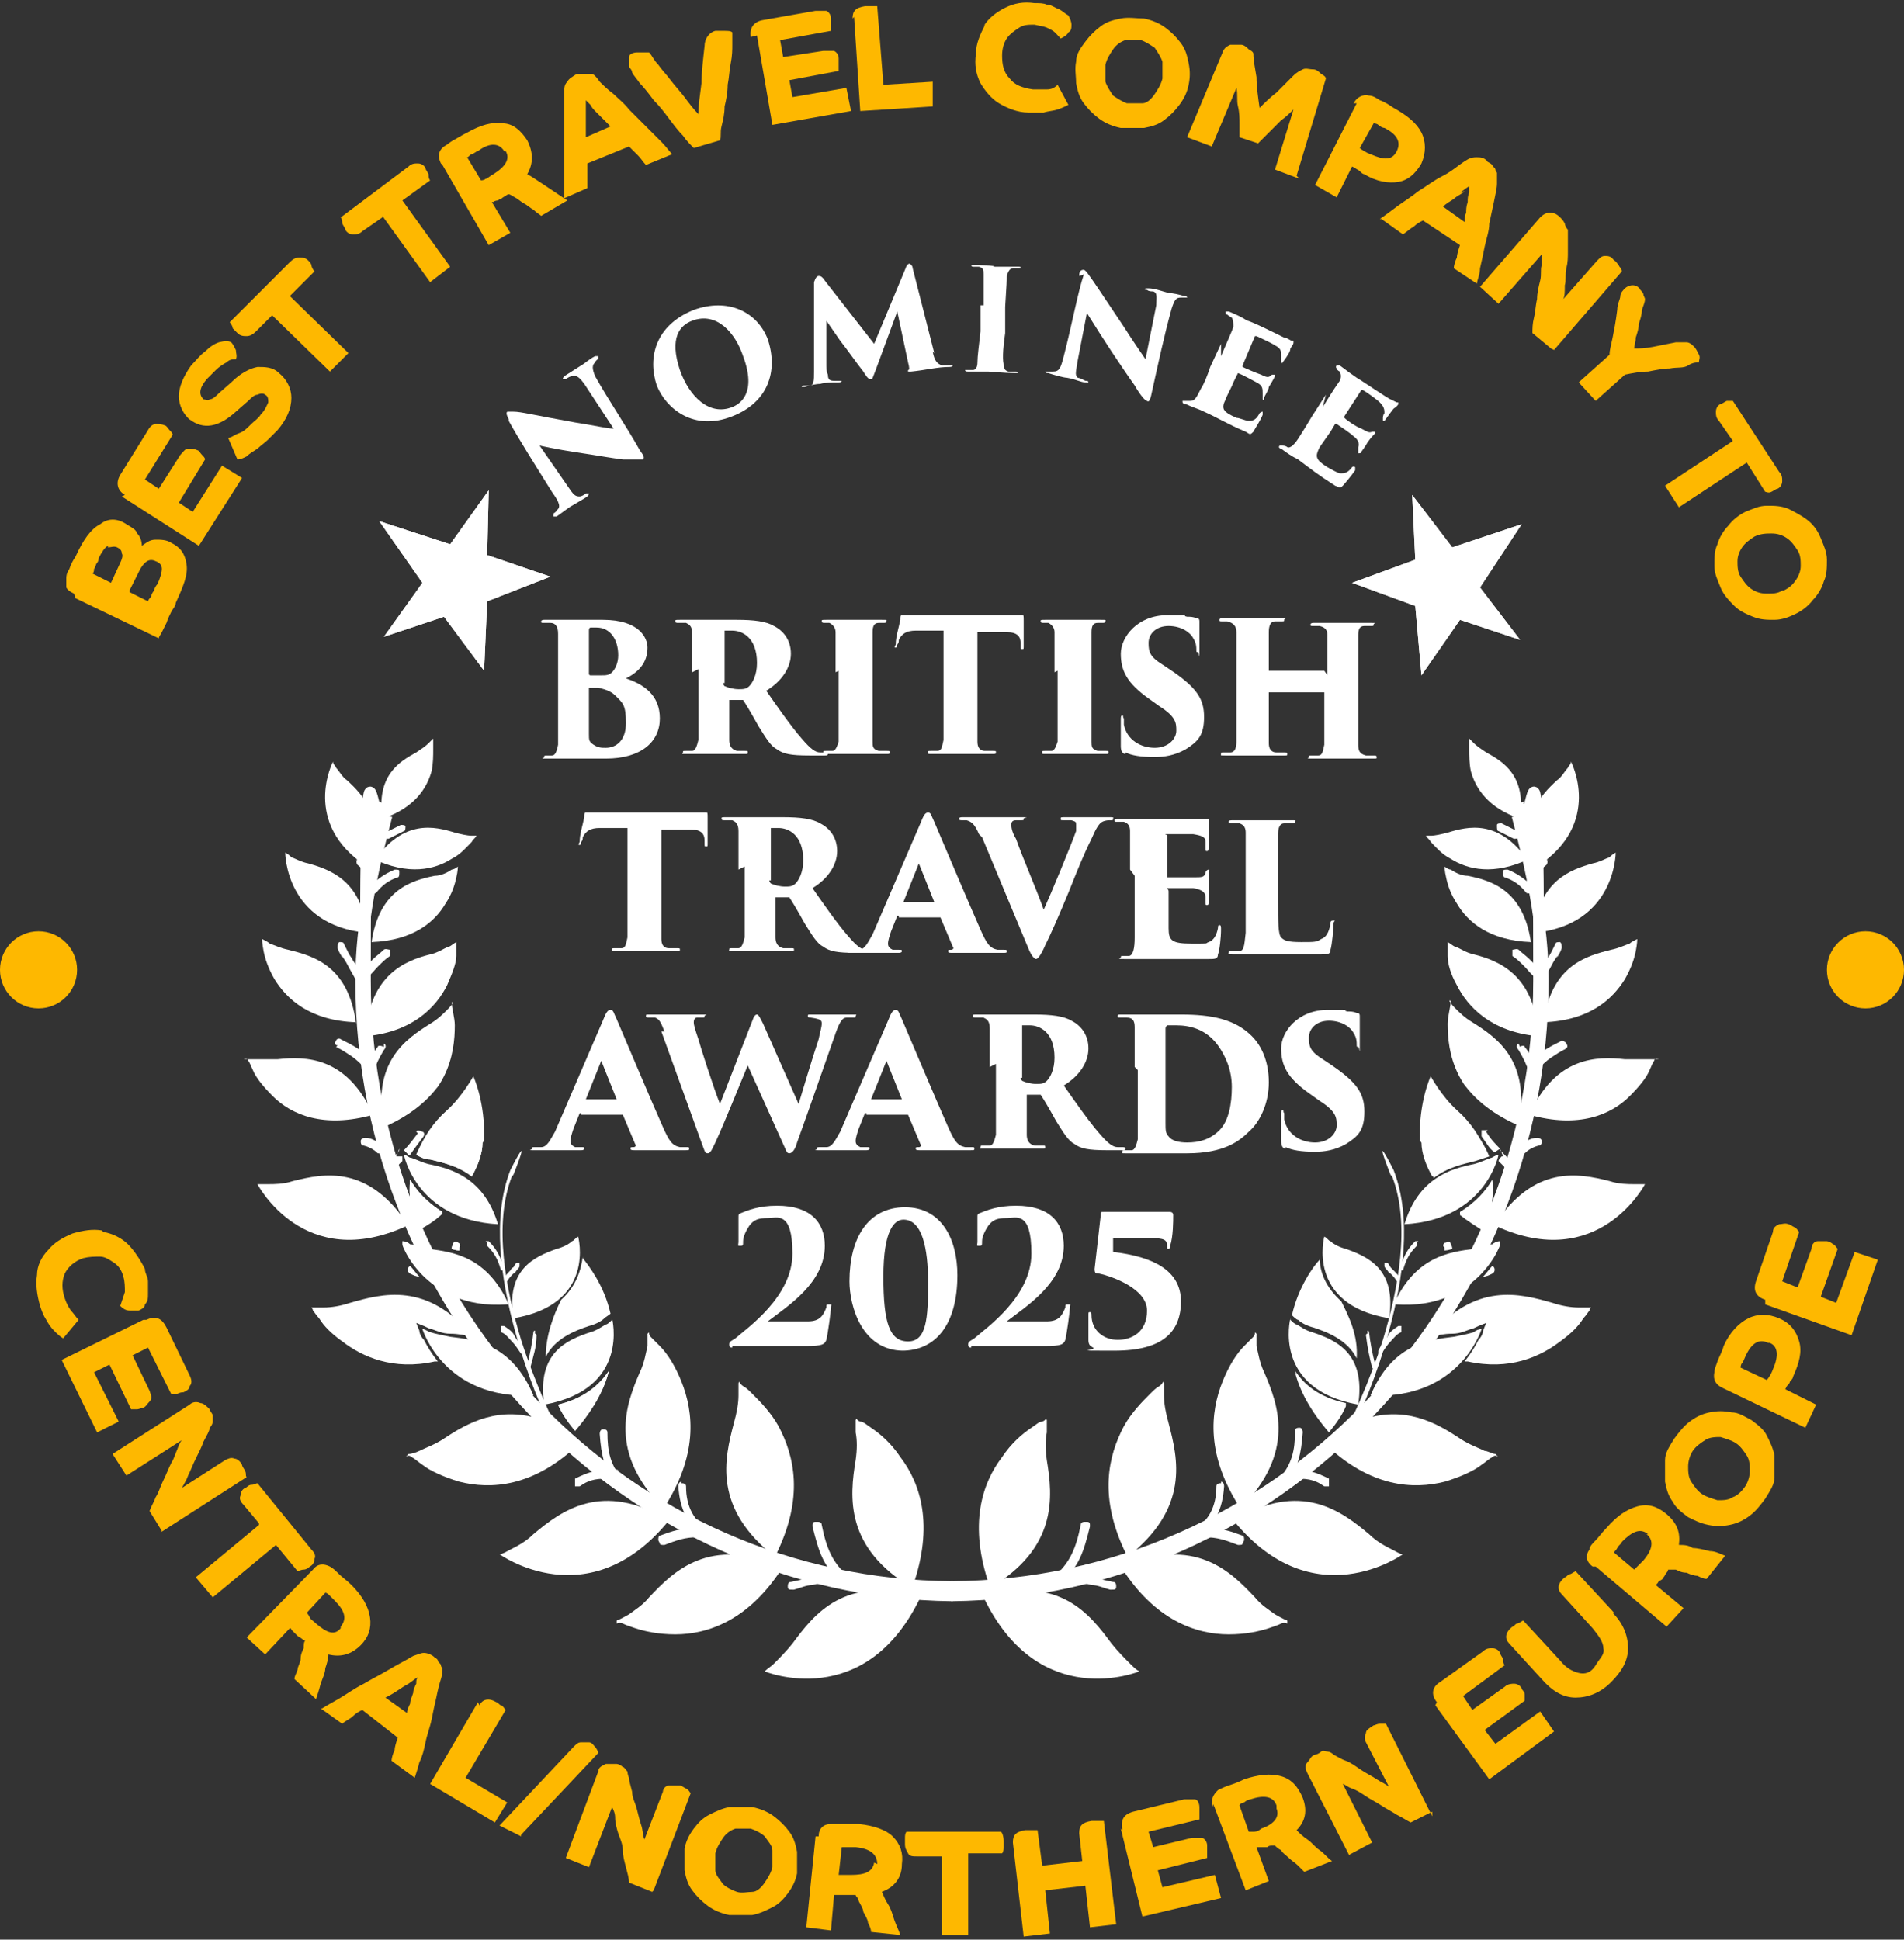 <?xml version="1.0" encoding="UTF-8"?>
<svg id="Layer_1" xmlns="http://www.w3.org/2000/svg" version="1.1" xmlns:xlink="http://www.w3.org/1999/xlink" viewBox="0 0 123.5 125.8">
  <rect x="0" y="0" width="123.5" height="125.8" fill="#333333" stroke="none"/>
  <!-- Generator: Adobe Illustrator 29.5.0, SVG Export Plug-In . SVG Version: 2.1.0 Build 137)  -->
  <defs>
    <style>
      .st0 {
        fill: #feb800;
      }

      .st1, .st2, .st3 {
        fill: #fff;
      }

      .st2 {
        fill-rule: evenodd;
      }

      .st4 {
        clip-path: url(#clippath-1);
      }

      .st3 {
        stroke: #fff;
        stroke-miterlimit: 3.9;
        stroke-width: .7px;
      }

      .st5 {
        clip-path: url(#clippath);
      }
    </style>
    <clipPath id="clippath">
      <polygon class="st1" points="31.4 43.5 31.6 39 35.7 37.4 31.6 36 31.7 31.8 29.2 35.3 24.6 33.8 27.4 37.8 24.9 41.3 28.8 40 31.4 43.5 31.4 43.5"/>
    </clipPath>
    <clipPath id="clippath-1">
      <polygon class="st1" points="87.7 37.8 91.8 39.3 92.2 43.8 94.7 40.2 98.6 41.5 96 38.1 98.7 34 94.2 35.5 91.6 32.1 91.8 36.3 87.7 37.8 87.7 37.8"/>
    </clipPath>
  </defs>
  <g>
    <path class="st0" d="M4.8,38.5c-.2-.1-.4-.2-.5-.4,0-.2,0-.4,0-.6,0-.1,0-.3.2-.6.1-.3.2-.5.4-.8.5-1.1,1-1.8,1.6-2.1.5-.4,1.1-.4,1.7,0,.3.2.6.3.7.6.2.2.3.5.3.8.3-.2.5-.4.9-.4.3,0,.7,0,1,.2.6.3.9.7,1,1.4s-.2,1.4-.7,2.5c0,.2-.2.4-.3.6s-.2.4-.3.7c-.1.2-.2.4-.3.6s-.2.3-.2.4l-5.4-2.6ZM7,35.4c-.2.1-.4.4-.6.8,0,0,0,.2-.1.3s-.1.3-.2.4c0,.1,0,.2-.1.3l1.2.6.6-1.3c.1-.2.2-.5.1-.6,0-.2-.1-.3-.3-.4-.2-.1-.4,0-.6,0ZM8.4,38.4l1.2.6c0,0,0-.1.2-.3,0-.1.1-.3.2-.4,0-.1.1-.3.2-.4.2-.4.3-.8.3-1,0-.2-.1-.4-.4-.5-.4-.2-.7,0-1,.5l-.7,1.4Z"/>
    <path class="st0" d="M8.1,32.1c-.5-.3-.6-.8-.3-1.3l1.8-2.9c.1-.2.3-.4.5-.4.2,0,.4,0,.6.1.1,0,.2.2.3.3s.2.2.2.3l-1.8,2.9.9.6,1.4-2.2c.2-.2.3-.4.5-.4.2,0,.4,0,.6.1.1,0,.2.2.3.3.1.1.2.2.2.3l-1.7,2.8.9.6,1.9-3,1.3.8-2.8,4.4-5-3.2Z"/>
    <path class="st0" d="M12.4,27.3c-.5-.4-.8-1-.8-1.6,0-.6.3-1.3.8-2,.3-.3.6-.7.9-.9.3-.3.6-.5.9-.6.4-.1.6-.1.8,0,.1.1.2.3.3.5,0,.2.1.4,0,.6-.2,0-.4,0-.6.2-.2.1-.5.3-.7.5s-.4.4-.6.6c-.5.6-.5,1-.2,1.3.1,0,.3.1.4,0,.2,0,.4-.2.6-.4l.8-.7c.6-.6,1.2-.9,1.7-1,.5,0,1,0,1.4.4.5.4.8,1,.8,1.6,0,.7-.3,1.4-.9,2.1-.2.2-.4.4-.6.6-.2.2-.5.4-.7.6-.3.2-.5.3-.7.5-.2.1-.4.2-.6.2l-.6-1.4c.2,0,.4-.2.7-.3s.5-.3.8-.6c.2-.2.5-.4.6-.6.3-.3.4-.6.5-.8,0-.2,0-.4-.2-.5-.1-.1-.3-.1-.5,0-.2,0-.4.2-.6.4l-.8.7c-1.1,1-2.1,1.2-3,.5Z"/>
    <path class="st0" d="M17.7,20.4l-1.1,1.1c-.2.2-.4.3-.6.3-.2,0-.4,0-.6-.2,0,0-.2-.2-.3-.3,0-.1-.1-.3-.2-.4l3.9-3.9c.2-.2.4-.3.6-.3.2,0,.4,0,.6.2,0,0,.2.2.2.3,0,.1.1.3.2.4l-1.6,1.6,3.8,3.7-1.2,1.2-3.8-3.7Z"/>
    <path class="st0" d="M24.8,14.1l-1.3.9c-.2.2-.4.2-.6.2-.2,0-.4-.1-.5-.3,0-.1-.1-.2-.2-.4,0-.1,0-.3-.1-.4l4.4-3.3c.2-.2.4-.2.6-.2.2,0,.4.1.5.3,0,.1.1.2.2.4,0,.1,0,.3.1.4l-1.8,1.3,3.1,4.3-1.3,1-3.1-4.3Z"/>
    <path class="st0" d="M28.6,10.6c-.2-.4-.2-.8.2-1.1.2-.1.4-.3.6-.4s.5-.3.9-.5c.9-.5,1.6-.7,2.3-.6.7,0,1.2.5,1.6,1.1.4.8.4,1.5,0,2.2.2.1.5.3.8.5.3.2.6.4.9.6.3.2.6.4.9.6l-1.7,1c-.1-.1-.3-.2-.5-.4-.2-.1-.4-.3-.6-.4-.2-.1-.4-.3-.6-.4-.2-.1-.3-.2-.4-.2,0,0-.1,0-.2.1,0,0-.2.1-.3.2,0,0-.1,0-.2.1,0,0-.2,0-.3.1,0,0-.1,0-.1,0l1.2,2-1.4.8-3-5.2ZM32.7,9.8c-.3-.5-.9-.6-1.7,0-.1,0-.3.2-.4.2-.1,0-.2.2-.3.2l.9,1.5c0,0,.2,0,.3-.1.1,0,.3-.2.5-.3.8-.5,1.1-1,.8-1.5Z"/>
    <path class="st0" d="M36.6,12.8c0-.4,0-.9,0-1.4,0-.5,0-1.1,0-1.7s0-1.2,0-1.9c0-.6,0-1.2,0-1.8,0-.3,0-.5.2-.7.1-.2.3-.3.6-.5,0,0,.2,0,.3,0s.3,0,.4,0c.1,0,.2,0,.3,0,.1,0,.3.2.5.5.2.2.5.5.9.8.3.3.7.6,1,1,.4.4.7.7,1.1,1.1.4.4.7.7,1,1s.5.6.7.8l-1.7.7c-.2-.2-.3-.4-.5-.6-.2-.2-.4-.4-.6-.6l-2.7,1.1c0,.2,0,.4,0,.7,0,.2,0,.5,0,.9l-1.6.7ZM38,7.2c0,.3,0,.6,0,.9,0,.3,0,.6,0,.8l1.6-.7c-.1-.1-.3-.3-.4-.4-.2-.2-.3-.3-.5-.5-.2-.2-.3-.3-.4-.5-.1-.1-.2-.2-.3-.3,0,.2,0,.4,0,.7Z"/>
    <path class="st0" d="M45.5,5.5c0-.8.1-1.6.2-2.5,0-.5.3-.9.7-1,.2,0,.4,0,.6,0s.4,0,.5.1c0,.2,0,.5,0,.8,0,.3,0,.7-.1,1.2s-.1.9-.2,1.4c0,.5-.1,1-.2,1.4,0,.5-.1.9-.2,1.3s0,.7-.1.9l-1.7.5c-.2-.2-.5-.5-.7-.8-.3-.3-.6-.7-.9-1.1-.3-.4-.6-.8-1-1.2-.3-.4-.6-.8-.9-1.1-.2-.3-.4-.5-.5-.7,0-.2-.2-.3-.2-.4,0-.2,0-.4,0-.6s.3-.3.5-.3c.1,0,.3,0,.4,0s.3,0,.4,0c.2.2.3.5.6.8.2.3.5.6.8,1,.3.4.6.7.9,1.1.3.4.6.8.9,1.1,0-.6.1-1.2.2-2Z"/>
    <path class="st0" d="M48.7,2.4c-.1-.6.2-1,.8-1.1l3.4-.6c.3,0,.5,0,.7,0,.2.1.3.3.3.5,0,.1,0,.3,0,.4s0,.3,0,.4l-3.3.6.2,1.1,2.6-.4c.3,0,.5,0,.7,0,.2.1.3.3.3.5,0,.1,0,.3,0,.4s0,.3,0,.4l-3.2.6.2,1.1,3.5-.6.3,1.5-5.1.9-1-5.8Z"/>
    <path class="st0" d="M55.3,1.2c0-.5.2-.7.8-.8.1,0,.3,0,.4,0,.1,0,.3,0,.4,0l.4,5.1,3.2-.2v1.6c.1,0-4.7.3-4.7.3l-.4-6.1Z"/>
    <path class="st0" d="M63.8,1.7c.3-.5.8-.9,1.4-1.2.6-.3,1.2-.4,1.9-.3.3,0,.6,0,.8.1.3,0,.5.2.8.3.2.1.4.3.6.4.1.2.2.4.2.6,0,.2,0,.4-.2.5-.1.2-.3.3-.5.4-.2-.2-.4-.5-.7-.6-.3-.2-.6-.2-1-.3-.4,0-.7,0-1,.2-.3.2-.6.4-.8.7s-.3.7-.3,1.1c0,.6.1,1.1.5,1.5.3.4.8.6,1.5.7.3,0,.6,0,.9,0,.3,0,.5-.1.7-.3l.7,1.3c-.2.1-.4.2-.7.3s-.6.1-.9.2c-.3,0-.6,0-1,0-.7,0-1.4-.3-1.9-.6-.5-.3-.9-.8-1.2-1.3-.3-.6-.4-1.2-.3-1.9,0-.7.3-1.3.6-1.9Z"/>
    <path class="st0" d="M72.7,8.3c-.5-.1-1-.3-1.4-.6-.4-.3-.7-.6-1-1s-.4-.8-.5-1.3c0-.5-.1-.9,0-1.4,0-.5.3-.9.6-1.3.3-.4.6-.7,1-1s.8-.4,1.3-.5,1,0,1.5,0c.5.1,1,.3,1.4.6.4.3.7.6,1,1,.3.4.4.8.5,1.3s.1.9,0,1.4-.3.9-.6,1.3c-.3.4-.6.7-1,1-.4.3-.8.4-1.3.5-.5,0-1,0-1.5,0ZM75.4,5.1c0-.4,0-.7,0-1.1-.1-.3-.3-.6-.5-.9-.3-.2-.6-.4-.9-.5-.4,0-.7,0-1,0-.3.1-.6.3-.8.6-.2.3-.4.6-.5,1,0,.4,0,.7,0,1.1.1.3.3.6.5.9.3.2.6.4.9.5.4,0,.7,0,1,0s.6-.3.8-.6c.2-.3.4-.6.5-1Z"/>
    <path class="st0" d="M84.3,11.6l-1.6-.6,1.2-3.9c-.2.2-.5.5-.8.7-.3.3-.5.5-.8.8-.3.3-.5.5-.7.7l-1.2-.4c0-.2,0-.5,0-.9,0-.3,0-.7-.1-1.1s0-.8-.1-1.2l-1.6,3.8-1.6-.6,2.3-5.5c.1-.3.3-.4.5-.5.2,0,.5,0,.7,0,.2,0,.4.2.5.3.2.1.3.2.3.3,0,.4.1.9.2,1.5,0,.6.1,1.3.2,2,.3-.3.7-.7,1.1-1,.4-.4.7-.7,1.1-1.1.2-.2.4-.3.6-.4s.4,0,.7,0c.2,0,.4.2.5.3.2.1.3.2.3.3l-1.9,6.3Z"/>
    <path class="st0" d="M87.8,6.7c.2-.4.6-.6,1-.5.2,0,.4.1.7.3.3.1.6.3.9.5.9.5,1.5,1,1.8,1.6.3.6.3,1.3,0,2-.4.7-.9,1.1-1.5,1.2-.6.1-1.4,0-2.2-.5-.1,0-.2-.1-.3-.2s-.2-.1-.3-.2c0,0-.2-.1-.2-.1l-1,2-1.4-.8,2.7-5.3ZM90.6,9.8c.3-.6,0-1.1-.8-1.5-.1,0-.3-.1-.4-.2s-.3-.1-.3-.1l-.9,1.6c.1.1.4.3.7.4.9.4,1.4.4,1.7-.2Z"/>
    <path class="st0" d="M89.5,14.2c.3-.2.7-.5,1.1-.8.4-.3.9-.6,1.4-1,.5-.3,1-.7,1.6-1s1-.7,1.5-1c.3-.2.5-.2.7-.2.2,0,.5,0,.7.3,0,0,.2.1.3.2,0,.1.2.2.2.3s.1.2.1.2c0,.1,0,.4,0,.7,0,.3-.1.7-.2,1.2s-.2.9-.3,1.4c0,.5-.2,1-.3,1.5s-.2,1-.3,1.4c0,.4-.2.8-.2,1l-1.5-1c0-.2.1-.5.2-.7,0-.2.1-.5.2-.8l-2.4-1.6c-.2.1-.4.2-.6.4-.2.1-.4.3-.7.5l-1.4-1ZM95,12.4c-.2.2-.5.3-.7.5-.3.2-.5.3-.7.5l1.4,1c0-.2,0-.4.1-.6,0-.2,0-.4.1-.7,0-.2,0-.4.1-.6,0-.2,0-.3,0-.4-.1,0-.3.2-.6.4Z"/>
    <path class="st0" d="M100.6,22.6l-1.2-1c0-.3,0-.6.1-1s.1-.8.2-1.2c0-.4.1-.8.2-1.2s0-.7.1-1c0-.3,0-.5,0-.7l-2.8,3.2-1.2-1.1,3.9-4.5c.2-.2.4-.3.6-.3.2,0,.4,0,.7.3.1.1.2.2.3.4,0,.1.1.3.2.4,0,0,0,.2,0,.5,0,.2,0,.6,0,.9,0,.4,0,.7-.1,1.1s0,.8-.1,1.1c0,.4,0,.7-.1.9l2.2-2.5c.2-.2.3-.3.5-.3s.4,0,.6.3c.1,0,.2.2.3.3,0,.1.2.2.2.4l-4.4,5.1Z"/>
    <path class="st0" d="M104.4,23c0-.3.1-.6.2-1.1s.2-1,.3-1.8c0-.4.2-.7.2-.9,0-.2.2-.4.3-.5.1-.1.3-.2.5-.2.2,0,.4.1.5.3,0,0,.2.2.2.3,0,.1.1.2.1.3,0,.2-.1.4-.2.7,0,.3-.1.6-.2.9,0,.3-.1.6-.2.9,0,.3-.1.5-.1.7.3,0,.7,0,1.2-.1s1-.2,1.5-.3c.2,0,.5,0,.7,0,.2,0,.4.2.5.3.1.1.2.3.3.5s0,.3,0,.5c-.1,0-.4,0-.7.2s-.7.1-1.2.2c-.4,0-.9.1-1.4.2-.5,0-1,.1-1.5.2l-1.9,1.7-1.1-1.2,1.9-1.7Z"/>
    <path class="st0" d="M112.4,28.6l-.9-1.3c-.2-.2-.2-.4-.2-.6,0-.2.1-.4.3-.5.1,0,.2-.1.4-.2.1,0,.3,0,.4,0l3,4.6c.2.2.2.4.2.6,0,.2-.1.4-.3.5-.1,0-.2.1-.4.2s-.3,0-.4,0l-1.2-1.9-4.4,2.9-.9-1.4,4.4-2.9Z"/>
    <path class="st0" d="M111.6,38.1c-.2-.5-.4-.9-.4-1.4,0-.5,0-1,.2-1.4.1-.4.4-.9.7-1.2.3-.4.7-.7,1.1-.9.5-.2.9-.4,1.4-.4.5,0,.9,0,1.4.2.4.2.8.4,1.2.7.4.3.7.7.9,1.2s.4.9.4,1.4c0,.5,0,1-.2,1.4-.1.4-.4.9-.7,1.2-.3.4-.7.7-1.1.9s-.9.4-1.4.4-.9,0-1.4-.2-.9-.4-1.2-.7-.7-.7-.9-1.2ZM115.7,38.3c.4-.2.6-.4.8-.7.2-.3.3-.6.3-.9,0-.3,0-.7-.2-1-.2-.3-.4-.6-.7-.8-.3-.2-.6-.3-1-.3-.3,0-.7,0-1.1.2-.3.2-.6.4-.8.7-.2.3-.3.6-.3.9s0,.7.2,1c.2.3.4.6.7.8.3.2.6.3,1,.3.4,0,.7,0,1-.2Z"/>
  </g>
  <g>
    <path class="st0" d="M6.7,79.9c.6.1,1.2.4,1.6.8s.8,1,1.1,1.6c0,.3.2.5.2.8,0,.3,0,.6,0,.8,0,.3,0,.5-.2.7,0,.2-.2.3-.4.4-.2,0-.4,0-.6,0-.2,0-.4-.1-.6-.3.1-.3.2-.6.3-.9,0-.3,0-.7-.1-1-.1-.4-.3-.7-.6-.9s-.6-.4-.9-.4c-.4,0-.7,0-1.1.1-.6.2-1,.6-1.2,1-.2.5-.2,1,0,1.6.1.3.2.5.4.8.2.2.3.4.5.6l-1,1.2c-.2-.1-.4-.3-.6-.5-.2-.2-.4-.5-.5-.7-.2-.3-.3-.6-.4-.9-.2-.7-.3-1.4-.2-2,0-.6.3-1.2.7-1.6.4-.5.9-.8,1.6-1.1.7-.2,1.3-.3,1.9-.2Z"/>
    <path class="st0" d="M9.5,85.6c.6-.3,1-.1,1.3.5l1.5,3.1c.1.2.2.5,0,.7,0,.2-.2.3-.4.4-.1,0-.2,0-.4.1-.1,0-.3,0-.4,0l-1.5-3-1,.5,1.1,2.3c.1.3.2.5,0,.7s-.2.3-.4.4c-.1,0-.3.1-.4.1-.2,0-.3,0-.4,0l-1.4-2.9-1,.5,1.6,3.2-1.4.7-2.3-4.7,5.3-2.6Z"/>
    <path class="st0" d="M10.5,99.3l-.8-1.3c.1-.3.3-.6.4-.9.2-.3.3-.7.5-1.1.2-.4.3-.7.5-1.1.2-.3.3-.7.4-.9.1-.3.2-.5.3-.6l-3.6,2.3-.9-1.4,5-3.2c.2-.2.5-.2.7-.1.2,0,.4.2.6.4,0,.1.2.3.2.4,0,.2,0,.3,0,.4,0,0,0,.2-.2.4,0,.2-.2.5-.4.9-.1.3-.3.7-.5,1.1-.2.4-.3.7-.5,1.1-.1.3-.3.6-.4.8l2.8-1.8c.2-.1.4-.2.6-.1.2,0,.4.2.5.4,0,.1.1.2.2.4s0,.3.1.4l-5.6,3.6Z"/>
    <path class="st0" d="M16.8,98.8l-1-1.2c-.2-.2-.3-.4-.2-.6,0-.2.1-.4.3-.5.1,0,.2-.2.4-.2s.3-.1.4-.1l3.5,4.3c.2.2.3.4.2.6,0,.2-.1.4-.3.5,0,0-.2.2-.4.2s-.3.1-.4.1l-1.4-1.7-4.1,3.4-1.1-1.3,4.1-3.4Z"/>
    <path class="st0" d="M20.3,101.8c.3-.4.7-.4,1.1-.2.2.1.4.3.6.5.2.2.5.4.8.7.7.7,1.1,1.4,1.2,2.1s-.1,1.3-.6,1.8c-.6.6-1.3.8-2.1.6,0,.3-.1.6-.2.9,0,.3-.2.7-.3,1-.1.4-.2.7-.3,1l-1.4-1.3c0-.2.1-.3.2-.6,0-.2.2-.5.2-.7,0-.3.1-.5.2-.7,0-.2,0-.4.1-.5,0,0-.1,0-.2-.1s-.2-.1-.3-.2c0,0-.1-.1-.2-.2s-.1-.1-.2-.2c0,0,0-.1-.1-.1l-1.6,1.7-1.2-1.1,4.2-4.3ZM22.1,105.5c.4-.5.3-1-.4-1.7-.1-.1-.2-.2-.3-.3-.1-.1-.2-.2-.3-.2l-1.2,1.3c0,0,.1.1.2.3,0,.1.2.2.4.4.7.6,1.2.8,1.6.3Z"/>
    <path class="st0" d="M20.9,110.8c.3-.2.7-.4,1.2-.7s.9-.6,1.5-.9c.5-.3,1.1-.6,1.6-.9s1.1-.6,1.6-.9c.3-.1.5-.2.7-.2s.5.1.7.3c0,0,.2.1.2.2,0,.1.2.2.2.3s.1.2.1.2c0,.1,0,.4-.1.7s-.2.7-.3,1.2c-.1.4-.2.9-.3,1.4-.1.5-.3,1-.4,1.5s-.2.9-.4,1.3c-.1.4-.2.7-.3,1l-1.5-1.1c0-.2.1-.5.2-.7,0-.2.1-.5.2-.8l-2.3-1.8c-.2.1-.4.2-.6.4s-.5.3-.7.5l-1.4-1ZM26.5,109.2c-.2.1-.5.3-.8.5-.3.2-.5.3-.7.4l1.4,1c0-.2.1-.4.2-.6,0-.2.1-.4.2-.7,0-.2.1-.4.2-.6,0-.2,0-.3.1-.4-.1,0-.3.2-.6.4Z"/>
    <path class="st0" d="M31.1,110.6c.2-.4.6-.5,1.1-.2.1,0,.2.2.3.2.1,0,.2.2.3.3l-2.6,4.4,2.7,1.6-.8,1.3-4.2-2.5,3.1-5.3Z"/>
    <path class="st0" d="M33.8,119.1l-1.4-.7,4.8-5.1c.2-.2.3-.3.5-.3.1,0,.3,0,.5,0,.2,0,.3.2.4.3.1.1.2.3.2.4l-5,5.3Z"/>
    <path class="st0" d="M42.3,122.7l-1.5-.6c0-.3-.1-.6-.2-1s-.2-.7-.2-1.1c0-.4-.2-.8-.3-1.1s-.2-.7-.2-1-.1-.5-.2-.7l-1.5,3.9-1.5-.6,2.1-5.6c0-.3.3-.4.5-.5.2,0,.4,0,.7,0,.1,0,.3.1.4.2.1,0,.2.2.3.3,0,0,0,.2.1.4,0,.2.1.5.2.9,0,.4.2.7.3,1.1s.2.8.3,1.1.1.7.2.9l1.2-3.1c0-.2.2-.4.4-.4.2,0,.4,0,.7,0,.1,0,.2.1.4.2s.2.2.3.3l-2.4,6.3Z"/>
    <path class="st0" d="M47.3,124.2c-.5-.1-1-.3-1.4-.6s-.7-.6-1-1c-.3-.4-.4-.8-.5-1.3,0-.5,0-.9,0-1.4.1-.5.3-.9.6-1.3s.6-.7,1-.9c.4-.2.8-.4,1.3-.5.5,0,1,0,1.5,0,.5.1,1,.3,1.4.6.4.3.7.6,1,1,.3.4.4.8.5,1.3,0,.5,0,.9,0,1.4-.1.5-.3.9-.6,1.3-.3.4-.6.7-1,.9-.4.2-.8.4-1.3.5-.5,0-1,0-1.5,0ZM50.1,121.1c0-.4,0-.7,0-1.1,0-.3-.3-.6-.5-.9-.2-.2-.6-.4-.9-.5-.4,0-.7,0-1,0-.3.1-.6.3-.8.6-.2.3-.4.6-.5,1,0,.4,0,.7,0,1.1,0,.3.3.6.5.9.2.2.6.4.9.5s.7,0,1,0,.6-.3.8-.6c.2-.3.4-.6.5-1Z"/>
    <path class="st0" d="M53.1,119.1c0-.5.3-.8.8-.8.2,0,.5,0,.7,0,.3,0,.6,0,1.1,0,1,.1,1.8.4,2.2.8.5.5.7,1.1.6,1.8,0,.9-.5,1.5-1.3,1.8.1.2.2.5.4.8s.3.7.4,1c.1.3.3.7.4,1l-1.9-.2c0-.2-.1-.4-.2-.6,0-.2-.2-.5-.3-.7,0-.2-.2-.5-.3-.7,0-.2-.2-.3-.2-.4,0,0-.1,0-.2,0,0,0-.2,0-.4,0,0,0-.2,0-.3,0s-.2,0-.3,0c0,0-.1,0-.2,0l-.2,2.3-1.6-.2.6-5.9ZM56.9,120.9c0-.6-.4-1-1.4-1.1-.1,0-.3,0-.5,0-.2,0-.3,0-.4,0l-.2,1.8c0,0,.2,0,.3,0,.1,0,.3,0,.5,0,.9,0,1.4-.2,1.5-.8Z"/>
    <path class="st0" d="M61.1,120.4h-1.6c-.3,0-.5,0-.6-.2s-.2-.3-.2-.6c0-.1,0-.3,0-.4,0-.1,0-.3.1-.4h5.5c.3,0,.5,0,.6,0s.2.3.2.6c0,.1,0,.3,0,.4,0,.1,0,.3-.1.4h-2.2s0,5.3,0,5.3h-1.7s0-5.3,0-5.3Z"/>
    <path class="st0" d="M72.4,124.8l-1.7.2-.3-2.7-2.6.3.3,2.8-1.7.2-.7-6.1c0-.5.2-.7.8-.8.1,0,.3,0,.4,0,.1,0,.3,0,.4,0l.3,2.3,2.6-.3-.2-1.8c0-.5.2-.7.8-.8.1,0,.3,0,.4,0s.3,0,.4,0l.8,6.7Z"/>
    <path class="st0" d="M72.8,118.7c-.1-.6,0-1,.7-1.2l3.3-.8c.3,0,.5,0,.7,0,.2,0,.3.3.3.5,0,.1,0,.3,0,.4,0,.2,0,.3,0,.4l-3.3.8.3,1,2.5-.6c.3,0,.5,0,.7,0,.2.1.3.3.3.5,0,.1,0,.3,0,.4,0,.2,0,.3,0,.4l-3.2.8.3,1.1,3.4-.8.4,1.5-5.1,1.2-1.4-5.7Z"/>
    <path class="st0" d="M78.7,117.2c-.2-.5,0-.8.3-1.1.2-.1.4-.2.7-.3.3-.1.6-.2,1-.4.9-.3,1.7-.4,2.4-.2s1.1.7,1.4,1.4c.3.8.2,1.5-.4,2.1.2.2.4.4.7.6.3.2.5.5.8.7s.5.5.8.7l-1.8.7c-.1-.1-.3-.3-.4-.4-.2-.2-.4-.3-.6-.5-.2-.2-.4-.3-.5-.5-.2-.1-.3-.2-.4-.3,0,0-.1,0-.2,0s-.2,0-.3.1c0,0-.1,0-.2,0,0,0-.2,0-.3,0,0,0-.1,0-.2,0l.8,2.2-1.5.6-2.1-5.6ZM82.8,117.1c-.2-.6-.8-.7-1.7-.4-.1,0-.3.1-.4.2-.1,0-.3.1-.3.2l.6,1.7c0,0,.2,0,.3,0,.1,0,.3,0,.5-.2.9-.3,1.2-.8,1-1.3Z"/>
    <path class="st0" d="M92.9,117.5l-1.4.7c-.2-.1-.5-.3-.9-.5-.3-.2-.7-.4-1-.6s-.7-.4-1-.6c-.3-.2-.6-.4-.9-.5-.3-.1-.5-.3-.6-.3l1.9,3.8-1.5.8-2.7-5.3c-.1-.2-.2-.5,0-.7s.2-.4.5-.5c.1,0,.3-.1.4-.2s.3,0,.4,0c0,0,.2,0,.4.2.2.1.5.3.8.4s.7.4,1,.6.7.4,1,.6.6.3.8.5l-1.5-2.9c-.1-.2-.1-.4,0-.6,0-.2.2-.3.5-.5.1,0,.2-.1.4-.1s.3,0,.4,0l3,6Z"/>
    <path class="st0" d="M93.2,110.4c-.4-.5-.3-1,.2-1.3l2.8-2c.2-.2.4-.2.6-.2s.4.1.5.3c0,.1.1.2.2.4,0,.1,0,.3.1.4l-2.7,2,.6.9,2.1-1.5c.2-.2.5-.2.6-.2.2,0,.4.1.5.3,0,.1.2.2.2.4,0,.1,0,.3,0,.4l-2.6,1.9.7.9,2.9-2.1.9,1.3-4.2,3.1-3.5-4.8Z"/>
    <path class="st0" d="M104.6,104.6c.7.7,1,1.5,1,2.3,0,.8-.4,1.5-1.1,2.2-.7.7-1.5,1-2.3,1s-1.5-.4-2.2-1.2l-2.1-2.3c-.3-.3-.3-.7.2-1.1.1,0,.2-.2.3-.2.1,0,.2-.1.4-.2l2.4,2.6c.4.5.8.7,1.2.8s.8,0,1.1-.5.6-.7.5-1.1c0-.4-.3-.8-.7-1.3l-2-2.2c-.3-.3-.3-.7.2-1.1.1,0,.2-.2.3-.2.1,0,.2-.1.4-.2l2.5,2.7Z"/>
    <path class="st0" d="M103.3,101.6c-.4-.3-.5-.7-.2-1.1,0-.2.2-.4.4-.6.2-.2.4-.5.7-.8.7-.8,1.3-1.2,2-1.4s1.3,0,1.9.5c.7.6.9,1.2.8,2,.3,0,.6,0,.9.2.3,0,.7.1,1.1.2.4,0,.7.2,1,.3l-1.2,1.5c-.2,0-.4-.1-.6-.2-.2,0-.5-.1-.7-.2-.3,0-.5-.1-.7-.2-.2,0-.4,0-.5,0,0,0,0,.1-.1.2s-.1.2-.2.3c0,0,0,.1-.2.2s-.1.1-.2.2c0,0,0,0-.1.1l1.8,1.5-1.1,1.2-4.6-3.9ZM106.9,99.5c-.5-.4-1-.2-1.7.5,0,.1-.2.2-.3.4s-.2.2-.2.3l1.3,1.1c0,0,.1-.1.2-.2s.2-.2.4-.4c.6-.7.7-1.3.2-1.7Z"/>
    <path class="st0" d="M114.5,97.2c-.3.4-.6.8-1,1.1-.4.3-.8.5-1.3.6-.5.1-.9.1-1.4,0s-.9-.3-1.3-.5c-.4-.3-.8-.6-1-1-.3-.4-.4-.8-.5-1.3,0-.5,0-.9,0-1.4,0-.5.3-.9.6-1.4.3-.4.6-.8,1-1.1.4-.3.8-.5,1.3-.6.5-.1.9-.1,1.4,0,.5,0,.9.3,1.3.5.4.3.8.6,1,1s.4.8.5,1.3c0,.5,0,.9,0,1.4,0,.5-.3.9-.6,1.4ZM112.6,93.6c-.3-.2-.7-.3-1-.4-.3,0-.7,0-1,.2-.3.2-.6.4-.8.7s-.3.7-.3,1c0,.3,0,.7.2,1,.2.3.4.6.7.8.3.2.7.3,1,.4.4,0,.7,0,1-.2.3-.1.6-.4.8-.7s.3-.7.3-1c0-.3,0-.7-.2-1-.2-.3-.4-.6-.7-.8Z"/>
    <path class="st0" d="M111.7,90c-.4-.2-.6-.5-.5-1,0-.2.1-.4.2-.7.1-.3.3-.6.4-1,.4-.9,1-1.5,1.6-1.8.6-.3,1.3-.3,2,0,.7.3,1.1.8,1.3,1.5s0,1.4-.4,2.3c0,.1-.1.2-.2.3,0,.1-.1.2-.2.3,0,0-.1.2-.1.2l2,1-.7,1.5-5.4-2.6ZM114.7,87.1c-.6-.3-1.1,0-1.5.9s-.1.3-.2.4-.1.3-.1.3l1.7.8c.1-.1.3-.4.4-.7.4-.9.3-1.5-.2-1.7Z"/>
    <path class="st0" d="M114.5,84.3c-.6-.2-.8-.6-.6-1.2l1.1-3.2c0-.3.2-.4.4-.5.2,0,.4-.1.6,0,.1,0,.2.1.4.2.1,0,.2.2.3.3l-1.1,3.2,1,.4.9-2.5c0-.3.2-.5.4-.5.2,0,.4,0,.6,0,.1,0,.3.1.4.2.1,0,.2.2.3.3l-1.1,3.1,1,.4,1.2-3.3,1.5.5-1.7,4.9-5.6-2Z"/>
  </g>
  <circle class="st0" cx="2.5" cy="62.9" r="2.5"/>
  <circle class="st0" cx="121" cy="62.9" r="2.5"/>
  <path class="st3" d="M61.8,102.9c-21.1-.1-38.1-17.7-38.1-39.3s.5-7.3,1.4-10.7c-.9,3.4-1.7,7-1.7,10.7,0,21.7,17.3,39.7,38.4,39.9"/>
  <path class="st3" d="M61.7,102.9c21.1-.1,38.1-17.7,38.1-39.3s-.5-7.3-1.4-10.7c.9,3.4,1.7,7,1.7,10.7,0,21.7-17.3,39.7-38.4,39.9"/>
  <path class="st2" d="M23.7,67.1c.3-3.9,2.6-4.8,4.2-5.2.5-.1.9-.4,1.2-.5.1,0,.3-.2.5-.3,0,0,0,.3,0,.9,0,.5-.3,1.2-.6,1.9-.7,1.4-2.2,3-5.2,3.3h0Z"/>
  <path class="st1" d="M25.9,75h.2c0,.1,0,.3,0,.3-.1.1-.3.3-.4.4-.1.1-.3,0-.4,0,0,0-.1-.2,0-.4.3-.3.5-.5.6-.7,0,0,0,0,0-.1l-.2.5h0ZM27,73.4c0-.1.2-.1.4,0,.1,0,.2.2,0,.4-.3.4-.6.8-.8,1.1h-.1c0,0-.3-.3-.3-.3.3-.3.6-.7.9-1.1h0Z"/>
  <path class="st2" d="M36.2,91.1c1.7-.4,2.7-1.3,3.3-2.2h0c-.3,1.2-1,2.5-2.2,3.9-.5-.6-.9-1.2-1.1-1.7h0ZM37.8,81.6c.4.5,1.4,1.8,1.8,3.6-.1.1-.3.2-.4.3-.2.2-.6.4-1,.5-.9.3-2.2.8-2.8,2,0-1.4.5-2.7,1-3.7,1-.9,1.3-2,1.4-2.8h0Z"/>
  <path class="st1" d="M36.2,91.1c1.7-.4,2.7-1.3,3.3-2.2h0c-.3,1.2-1,2.5-2.2,3.9-.5-.6-.9-1.2-1.1-1.7h0Z"/>
  <path class="st2" d="M37.6,93.6c-3,2.9-5.8,3-7.8,2.5-1-.3-1.9-.7-2.4-1.1-.3-.2-.5-.4-.7-.5-.2-.2-.4,0-.4,0l.2-.2c.2,0,.5-.1.7-.2.4-.2,1-.4,1.6-.8,1.5-1,3.6-2.2,6.4-1.2v.2c0,0,.9.7.9.7l.3-.3c.4.2.8.5,1.2.8h0Z"/>
  <path class="st1" d="M28.2,88.3c-2.7.6-4.7-.3-6-1.3-.7-.5-1.2-1-1.5-1.5-.2-.2-.3-.4-.4-.5,0-.1-.1-.2-.1-.2.2,0,.5,0,.8,0,.5,0,1.1-.1,1.7-.3,2.1-.6,5-1.4,8,2.2-.5-.1-1-.2-1.5-.2-.5,0-.9-.2-1.2-.3-.1,0-.3-.1-.5-.2l-.5-.2.2.5s0,.3.3.6c.2.4.5.9.9,1.4h0Z"/>
  <path class="st2" d="M28.7,78.7c-.4.4-1,.8-1.6,1.1-.5-1.3-.6-2.3-.5-3.3.4.7,1.1,1.5,2.1,2.1h0ZM31.3,74.1c0,.7-.3,1.5-.7,2.2-.9-.7-1.9-.9-2.7-1.1-.4,0-.7-.2-.9-.3.5-1.2,1.3-2.1,2.1-2.8.5.7,1.2,1.4,2.3,1.9h0ZM30.6,70.5"/>
  <path class="st1" d="M28.7,78.7c-.4.4-1,.8-1.6,1.1-.5-1.3-.6-2.3-.5-3.3.4.7,1.1,1.5,2.1,2.1h0Z"/>
  <path class="st1" d="M31.3,74.1c0,.7-.3,1.5-.7,2.2-.9-.7-1.9-.9-2.7-1.1-.4,0-.7-.2-.9-.3.5-1.2,1.1-2.1,2-2.9,1-.9,1.7-2.2,1.7-2.2,0,0,.8,1.7.7,4.2h0Z"/>
  <path class="st1" d="M26.4,79.5c-6.7,3.1-9.7-2.7-9.7-2.7.2,0,.5,0,.7,0,.4,0,1,0,1.6-.2,2-.5,4.9-1.1,7.5,2.9h0Z"/>
  <path class="st1" d="M29.3,65c0,.4.2,1,.2,1.5,0,.9-.1,2.1-.7,3.3,0,0-.3.6-.5.8-.7.9-1.8,1.8-3.4,2.5-.8-4.2,1.4-5.7,3-6.7.5-.3.8-.6,1.1-.9.1-.1.3-.3.4-.5h0Z"/>
  <path class="st2" d="M24.2,72.3c-3.2.9-5.3,0-6.5-1.2-.6-.6-1.1-1.2-1.3-1.7-.1-.2-.2-.5-.3-.6,0-.2-.3-.1-.3-.1h.2c.2,0,.4,0,.6,0,.4,0,.9,0,1.4,0,1.8-.2,4.5-.2,6.2,3.6h0Z"/>
  <path class="st1" d="M23.1,66.3c-3-.1-4.5-1.5-5.3-2.8-.4-.7-.6-1.3-.7-1.8-.1-.5-.1-.8-.1-.8.2.1.4.2.5.3.3.1.7.3,1.2.4,1.6.4,3.9,1,4.4,4.8h0Z"/>
  <path class="st2" d="M24.1,61.1c.5-3.4,2.6-4,4.1-4.3.4,0,.8-.2,1.1-.4.1,0,.3-.1.4-.2,0,0,0,.3-.1.7-.1.5-.3,1.1-.7,1.7-.7,1.2-2.1,2.4-4.8,2.5h0Z"/>
  <path class="st1" d="M23.8,60.5c-5.3-.5-5.3-5.2-5.3-5.2.2.1.3.2.4.3.3.1.6.3,1.1.4,1.4.4,3.5,1.1,3.8,4.5h0Z"/>
  <path class="st1" d="M23.8,56.2c-4.3-2.8-2.2-6.8-2.2-6.8,0,.2.2.3.2.4.2.2.4.6.7.8,1.1,1,2.5,2.5,1.3,5.5h0Z"/>
  <path class="st1" d="M24.3,55.8c1.9-2.7,3.9-2.2,5.2-1.8.4.1.8.2,1.1.2.1,0,.3,0,.5,0,0,0,0,0,0,0,0,0-.1,0-.2,0,0,.1-.2.2-.3.4-.3.3-.7.8-1.3,1.1-1.1.7-2.8,1.1-5.1,0h0Z"/>
  <path class="st1" d="M28.1,48c0,.2,0,.4,0,.6,0,.4,0,.9-.1,1.4-.3,1.1-1.1,2.4-3.2,3.1-.4-2.8,1.1-3.7,2.2-4.3.3-.2.6-.4.8-.6,0,0,.2-.2.3-.3h0Z"/>
  <path class="st1" d="M43.1,97.9c-3.7-3.7-2.5-6.8-1.6-8.9.3-.6.4-1.3.5-1.7,0-.2,0-.5,0-.8.2-.2,0,0,.2.2.1.1.3.3.6.6.5.5,1,1.3,1.4,2.3.8,2,1.1,4.8-1.2,8.3h0Z"/>
  <path class="st1" d="M43.4,98.6c-5.2,6.4-11,2.2-11,2.2.2,0,.5-.2.7-.3.4-.2,1-.5,1.5-1,1.8-1.5,4.4-3.5,8.8-.9h0Z"/>
  <path class="st1" d="M50.3,101c-4.1-3.2-3.3-6.4-2.7-8.7.2-.7.3-1.3.3-1.8,0-.2,0-.5,0-.8.1-.2,0,0,.3.2.2.1.4.3.6.5.5.5,1.2,1.2,1.7,2.1,1,1.9,1.7,4.6-.2,8.4h0Z"/>
  <path class="st2" d="M50.8,101.6c-2.2,3.5-4.9,4.4-7,4.4-1.1,0-2-.2-2.6-.4-.3-.1-.6-.2-.8-.3-.2-.1-.4,0-.4,0v-.2c.3-.1.6-.3.8-.4.4-.3.9-.6,1.3-1.1,1.6-1.7,3.9-4,8.6-2h0Z"/>
  <path class="st1" d="M44.2,96.2c.1,0,.3,0,.3.2,0,1.3.5,2.3,1.6,2.9.1,0,.2.2.1.3,0,.1-.2.2-.3.1-1.3-.7-1.8-1.8-1.9-3.3,0-.2.1-.3.2-.3h0Z"/>
  <path class="st1" d="M42.7,99.9c0-.1,0-.3.1-.3.8-.3,1.4-.5,2.4-.5.2,0,.3.1.3.3,0,.1,0,.3-.2.3-.9,0-1.4.2-2.2.5-.2,0-.3,0-.3-.1h0Z"/>
  <path class="st1" d="M39.1,92.7c.1,0,.3,0,.3.2,0,1.3.2,2.1,1,3.1.1.1,0,.3,0,.4-.1,0-.3,0-.4,0-.8-1.1-1-2-1.1-3.4,0-.2.1-.3.2-.3h0Z"/>
  <path class="st1" d="M37.3,96.3c0-.1,0-.3,0-.4.8-.4,1.4-.6,2.3-.6s.3.1.3.3,0,.3-.3.3c-.8,0-1.3,0-2,.5-.1,0-.3,0-.3,0h0Z"/>
  <path class="st1" d="M29.3,81c0,0,0-.2.1-.3,0-.2.2-.2.3-.1.1,0,.2.2.1.3v.2c-.3,0-.4-.1-.6-.1h0Z"/>
  <path class="st1" d="M29.3,81c0,0,0-.2.1-.3,0-.2.2-.2.3-.1.1,0,.2.2.1.3v.2c-.3,0-.4-.1-.6-.1h0Z"/>
  <path class="st1" d="M26.6,82.1c.2.2.4.5.6.7h0c-.2,0-.4-.1-.6-.2-.2-.1-.2-.4,0-.5h0Z"/>
  <path class="st1" d="M24.5,74.8c-.2-.2-.5-.4-.9-.5-.2,0-.2-.2-.2-.3,0-.1.1-.2.3-.2.5,0,.8.3,1.1.5.1.1.3.3.4.5.1.2.3.4.4.5.1.1,0,.3,0,.4-.1,0-.3,0-.4,0-.1-.2-.2-.3-.3-.5-.1-.1-.2-.3-.3-.4h0Z"/>
  <path class="st1" d="M21.9,67.8c-.2,0-.2-.2-.1-.3,0-.1.2-.2.3-.1.4.2.8.4,1.1.6.3.2.6.5.9.9.1.1.1.3,0,.4,0,0-.2.1-.4,0-.3-.3-.6-.6-.9-.8-.3-.2-.6-.4-1-.6h0Z"/>
  <path class="st1" d="M24.9,67.7c.1,0,.2.2,0,.4-.3.5-.5.9-.7,1.5,0,.2-.2.2-.3.2-.1,0-.2-.2-.2-.3.2-.7.4-1.1.8-1.6,0-.1.2-.1.4,0h0Z"/>
  <path class="st1" d="M24.9,61.6c.1-.1.3,0,.4,0,0,.1,0,.3,0,.4-.3.2-.5.4-.8.7-.2.2-.4.5-.7.7-.1.1-.3,0-.4,0,0,0-.1-.2,0-.4.3-.3.5-.5.8-.8.2-.2.5-.4.8-.7h0Z"/>
  <path class="st1" d="M22.2,62.1c-.1-.2-.2-.3-.3-.6,0-.2,0-.3.1-.4.1,0,.3,0,.3.1.1.2.2.4.3.6.1.2.2.3.3.5.2.3.4.6.6,1.1,0,.2,0,.3-.1.3-.1,0-.3,0-.3-.1-.2-.4-.4-.7-.6-1.1-.1-.2-.2-.3-.3-.5h0Z"/>
  <path class="st1" d="M25.9,56.6c0,.1,0,.3-.1.3-.6.2-1,.5-1.4,1-.1.1-.3,0-.4,0,0,0-.1-.2,0-.4.5-.5.9-.8,1.6-1.1.2,0,.3,0,.3.1h0Z"/>
  <path class="st1" d="M23.1,55.8c0-.1.2-.1.4,0,.5.4.8.8,1,1.4,0,.2,0,.3-.2.3-.1,0-.3,0-.3-.2-.2-.5-.4-.9-.8-1.2-.1-.1-.1-.3,0-.4h0Z"/>
  <path class="st1" d="M26.3,53.6c0,.1,0,.3-.1.3l-1,.5c-.1,0-.3,0-.3-.1,0-.1,0-.3.1-.3l1-.5c.1,0,.3,0,.3.1h0Z"/>
  <path class="st1" d="M24.5,52c.1,0,.3,0,.3.2.1.6.2,1,.3,1.6,0,.2-.1.3-.2.3-.1,0-.3,0-.3-.2,0-.6-.1-1-.2-1.5,0-.2,0-.3.2-.3h0Z"/>
  <path class="st1" d="M33.2,76.3c-1.2,3.1-.4,7.3.6,10.6.9,2.8,2,5.1,2.3,5.7h0c0,0-.6-.5-.6-.5-.2-.4-1.3-2.8-2.1-5.8-.9-3.3-1.5-7.3-.3-10.4,0,0,1.5-3,.2.3Z"/>
  <path class="st1" d="M39.7,85.5s1.2,4.6-4.4,5.6c-.5-3.4,1.5-4.2,3-4.7.4-.1.8-.4,1-.5.1,0,.3-.2.4-.3h0Z"/>
  <path class="st1" d="M34.6,90.5c-5.8.3-7.2-4.3-7.2-4.3.2,0,.4.2.5.2.3.1.8.2,1.3.3,1.7.2,4,.5,5.4,3.8h0Z"/>
  <path class="st1" d="M37.5,80.2s1.2,4.4-4.2,5.3c-.5-3.2,1.4-4,2.8-4.5.4-.1.8-.3,1-.5.1,0,.2-.2.4-.3h0Z"/>
  <path class="st1" d="M32.9,84.6c-2.8.2-4.5-.9-5.5-1.9-.5-.5-.9-1.1-1.1-1.5-.1-.2-.2-.4-.2-.5,0-.1,0-.2,0-.2.2,0,.4.1.5.2.3,0,.7.2,1.2.3,1.6.2,3.8.5,5.2,3.6h0Z"/>
  <path class="st1" d="M32.3,79.4c-5.3-.3-6.1-4.5-6.1-4.5.2,0,.3.2.5.2.3.1.7.3,1.1.4,1.5.3,3.6.9,4.5,3.9h0Z"/>
  <path class="st1" d="M34.7,86.5c0,0,.1,0,.1.1,0,.8-.2,1.3-.4,2.1,0,0,0,.1-.2,0,0,0-.1,0,0-.2.2-.8.3-1.3.4-2.1,0,0,0-.1.1-.1h0Z"/>
  <path class="st1" d="M32.5,86.2c0,0,0-.1,0-.2,0,0,.1,0,.2,0,.3.2.6.4.7.7.2.3.4.5.6.9,0,0,0,.1,0,.2,0,0-.1,0-.2,0-.2-.3-.4-.6-.6-.8-.2-.2-.4-.5-.7-.6h0Z"/>
  <path class="st1" d="M33.3,82.2c0,0,.1-.2.2-.3,0,0,.1,0,.2,0,0,0,0,.1,0,.2,0,.1-.1.2-.2.3,0,0-.1.2-.2.2-.1.1-.3.3-.4.5,0,0-.1,0-.2,0,0,0,0-.1,0-.2.1-.2.3-.4.4-.5,0,0,.1-.2.2-.2h0Z"/>
  <path class="st1" d="M31.5,80.5c0,0,.1,0,.2,0,.5.5.7.9,1,1.7,0,0,0,.1,0,.2,0,0-.1,0-.2,0-.2-.7-.4-1.1-.9-1.6,0,0,0-.1,0-.2h0Z"/>
  <g>
    <polygon class="st1" points="31.4 43.5 31.6 39 35.7 37.4 31.6 36 31.7 31.8 29.2 35.3 24.6 33.8 27.4 37.8 24.9 41.3 28.8 40 31.4 43.5 31.4 43.5"/>
    <g class="st5">
      <polygon class="st1" points="29.2 35 29.7 37.6 24.2 33.5 29.2 35 29.2 35"/>
      <polygon class="st1" points="31.9 35.7 29.7 37.6 31.7 31.5 31.9 35.7 31.9 35.7"/>
      <polygon class="st1" points="29.2 35 29.7 37.6 31.7 31.5 29.2 35 29.2 35"/>
      <polygon class="st1" points="31.9 35.7 29.7 37.6 36.1 37.4 31.9 35.7 31.9 35.7"/>
      <polygon class="st1" points="36.1 37.4 29.7 37.6 32 39.3 36.1 37.4 36.1 37.4"/>
      <polygon class="st1" points="32 39.3 29.7 37.6 31.5 44.2 32 39.3 32 39.3"/>
      <polygon class="st1" points="31.5 44.2 29.7 37.6 28.7 40.4 31.5 44.2 31.5 44.2"/>
      <polygon class="st1" points="28.7 40.4 29.7 37.6 24.7 41.5 28.7 40.4 28.7 40.4"/>
      <polygon class="st1" points="24.7 41.5 29.7 37.6 27.2 37.9 24.7 41.5 24.7 41.5"/>
      <polygon class="st1" points="27.2 37.9 29.7 37.6 24.2 33.5 27.2 37.9 27.2 37.9"/>
    </g>
  </g>
  <g>
    <polygon class="st1" points="87.7 37.8 91.8 39.3 92.2 43.8 94.7 40.2 98.6 41.5 96 38.1 98.7 34 94.2 35.5 91.6 32.1 91.8 36.3 87.7 37.8 87.7 37.8"/>
    <g class="st4">
      <polygon class="st1" points="96.3 38.1 93.7 37.9 99.1 33.7 96.3 38.1 96.3 38.1"/>
      <polygon class="st1" points="94.8 40.6 93.7 37.9 98.8 41.7 94.8 40.6 94.8 40.6"/>
      <polygon class="st1" points="96.3 38.1 93.7 37.9 98.8 41.7 96.3 38.1 96.3 38.1"/>
      <polygon class="st1" points="94.8 40.6 93.7 37.9 92.1 44.2 94.8 40.6 94.8 40.6"/>
      <polygon class="st1" points="92.1 44.2 93.7 37.9 91.5 39.6 92.1 44.2 92.1 44.2"/>
      <polygon class="st1" points="91.5 39.6 93.7 37.9 87.1 37.8 91.5 39.6 91.5 39.6"/>
      <polygon class="st1" points="87.1 37.8 93.7 37.9 91.4 36.1 87.1 37.8 87.1 37.8"/>
      <polygon class="st1" points="91.4 36.1 93.7 37.9 91.6 31.9 91.4 36.1 91.4 36.1"/>
      <polygon class="st1" points="91.6 31.9 93.7 37.9 94.2 35.4 91.6 31.9 91.6 31.9"/>
      <polygon class="st1" points="94.2 35.4 93.7 37.9 99.1 33.7 94.2 35.4 94.2 35.4"/>
    </g>
  </g>
  <path class="st1" d="M59.2,103c-4.4-2.6-4.1-5.9-3.7-8.3.1-.7.1-1.3,0-1.8,0-.2,0-.5,0-.8.1-.2,0,0,.3.1.2,0,.4.2.7.4.6.4,1.3,1,1.9,1.9,1.3,1.7,2.2,4.4.8,8.4h0Z"/>
  <path class="st1" d="M49.6,108.4c.2-.2.4-.3.6-.5.3-.3.8-.8,1.2-1.3,1.4-1.9,3.4-4.5,8.3-3-3.6,7.5-10.1,4.8-10.1,4.8h0Z"/>
  <path class="st1" d="M53,98.7c.1,0,.3,0,.3.2.3,1.5.7,2.5,1.8,3.4.1.1.1.3,0,.4,0,.1-.2.2-.4,0-1.3-1-1.6-2.1-2-3.7,0-.2,0-.3.2-.3h0Z"/>
  <path class="st1" d="M51.4,103.1c-.2,0-.3,0-.3-.2,0-.1,0-.3.2-.3.5-.1.9-.2,1.3-.3.4,0,.8-.2,1.3-.2.2,0,.3.1.3.2,0,.1,0,.3-.2.3-.5,0-.9.1-1.3.2-.4,0-.8.2-1.2.3h0Z"/>
  <path class="st2" d="M99.8,67.1c-.3-3.9-2.6-4.8-4.2-5.2-.5-.1-.9-.4-1.2-.5-.1,0-.3-.2-.5-.3,0,0,0,.3,0,.9,0,.5.2,1.2.6,1.9.7,1.4,2.2,3,5.2,3.3h0Z"/>
  <path class="st1" d="M97.5,75l-.2-.5c0,.1,0,.1,0,.1.2.2.4.4.7.7.1.1,0,.3,0,.4,0,0-.2.1-.4,0-.2-.2-.3-.3-.4-.4h0c0-.1.2-.3.2-.3h0ZM96.4,73.4c.3.5.6.8.9,1.1l-.3.2h-.1c-.3-.2-.5-.6-.8-1,0-.1,0-.3,0-.4.1,0,.3,0,.4,0h0Z"/>
  <path class="st2" d="M87.3,91.1c-.3.6-.7,1.1-1.1,1.7-1.1-1.4-1.8-2.7-2.2-3.9h0c.6.9,1.5,1.7,3.3,2.1h0ZM85.6,81.6c0,.9.4,1.9,1.4,2.8.5,1,1.1,2.2,1,3.7-.6-1.2-1.9-1.7-2.8-2-.4-.1-.8-.3-1-.5-.1,0-.3-.2-.4-.3.4-1.8,1.4-3.2,1.8-3.6h0Z"/>
  <path class="st1" d="M87.3,91.1c-1.7-.4-2.7-1.3-3.3-2.1h0c.3,1.2,1,2.5,2.2,3.9.5-.6.9-1.2,1.1-1.7h0Z"/>
  <path class="st2" d="M85.9,93.6c3,2.9,5.8,3,7.8,2.5,1-.3,1.9-.7,2.4-1.1.3-.2.5-.4.7-.5.2-.2.4,0,.4,0l-.2-.2c-.2,0-.5-.2-.7-.2-.4-.2-1-.4-1.6-.8-1.5-1-3.6-2.2-6.4-1.2v.2c0,0-.9.7-.9.7l-.3-.3c-.4.2-.8.5-1.2.8h0Z"/>
  <path class="st1" d="M95.2,88.3c2.7.6,4.7-.3,6-1.3.7-.5,1.2-1,1.5-1.5.2-.2.3-.4.4-.5,0-.1.1-.2.1-.2-.2,0-.5,0-.8,0-.5,0-1.1-.1-1.7-.3-2.1-.6-5-1.4-8,2.2.5-.1,1-.2,1.5-.2.5,0,.9-.2,1.2-.3.1,0,.3-.1.5-.2l.5-.2-.2.5s0,.3-.3.6c-.2.4-.5.9-.9,1.4h0Z"/>
  <path class="st2" d="M94.7,78.7c1.1-.6,1.7-1.4,2.1-2.1,0,.9,0,2-.5,3.3-.6-.4-1.1-.7-1.6-1.1h0ZM92.2,74.1c1.1-.5,1.8-1.2,2.3-1.9.8.7,1.6,1.6,2.1,2.8-.3.1-.6.2-.9.3-.8.2-1.8.4-2.7,1.1-.4-.8-.6-1.5-.7-2.2h0ZM92.9,70.4"/>
  <path class="st1" d="M94.7,78.7c.4.4,1,.8,1.6,1.1.5-1.3.6-2.3.5-3.3-.4.7-1.1,1.5-2.1,2.1h0Z"/>
  <path class="st1" d="M92.2,74.1c0,.7.3,1.5.7,2.2.9-.7,1.9-.9,2.7-1.1.4,0,.7-.2.9-.3-.5-1.2-1.1-2.1-2-2.9-1-.9-1.7-2.2-1.7-2.2,0,0-.8,1.7-.7,4.2h0Z"/>
  <path class="st1" d="M97,79.5c6.7,3.1,9.7-2.7,9.7-2.7-.2,0-.5,0-.7,0-.4,0-1,0-1.6-.2-2-.5-4.9-1.1-7.5,2.9h0Z"/>
  <path class="st1" d="M94.1,64.9c0,.4-.2,1-.2,1.5,0,.9.1,2.1.7,3.3,0,0,.3.6.5.8.7.9,1.8,1.8,3.4,2.5.8-4.2-1.4-5.7-3-6.7-.5-.3-.8-.6-1.1-.9-.1-.1-.3-.3-.4-.5h0Z"/>
  <path class="st2" d="M99.2,72.3c3.2.9,5.3,0,6.5-1.2.6-.6,1.1-1.2,1.3-1.7.1-.2.2-.5.3-.6,0-.2.3-.1.3-.1h-.2c-.2,0-.4,0-.6,0-.4,0-.9,0-1.4,0-1.8-.2-4.5-.2-6.2,3.6h0Z"/>
  <path class="st1" d="M100.1,66.3c3-.1,4.5-1.5,5.3-2.8.4-.7.6-1.3.7-1.8.1-.5.1-.8.1-.8-.2.1-.4.2-.5.3-.3.1-.7.3-1.2.4-1.6.4-3.9,1-4.4,4.8h0Z"/>
  <path class="st2" d="M99.3,61.1c-.5-3.4-2.6-4-4.1-4.3-.4,0-.8-.2-1.1-.4-.1,0-.3-.1-.4-.2,0,0,0,.3.1.7.1.5.3,1.1.7,1.7.7,1.2,2.1,2.4,4.8,2.5h0Z"/>
  <path class="st1" d="M99.5,60.5c5.3-.5,5.3-5.2,5.3-5.2-.2.1-.3.2-.4.3-.3.1-.6.3-1.1.4-1.4.4-3.5,1.1-3.8,4.5h0Z"/>
  <path class="st1" d="M99.7,56.2c4.3-2.8,2.2-6.8,2.2-6.8,0,.2-.2.3-.2.4-.2.2-.4.6-.7.8-1.1,1-2.5,2.5-1.3,5.5h0Z"/>
  <path class="st1" d="M99.1,55.8c-1.9-2.7-3.9-2.2-5.2-1.8-.4.1-.8.2-1.1.2-.1,0-.3,0-.5,0,0,0,0,0,0,0,0,0,.1,0,.2,0,0,.1.2.2.3.4.3.3.7.8,1.3,1.1,1.1.7,2.8,1.1,5.1,0h0Z"/>
  <path class="st1" d="M95.3,48c0,.2,0,.4,0,.6,0,.4,0,.9.1,1.4.3,1.1,1.1,2.4,3.2,3.1.4-2.8-1.1-3.7-2.2-4.3-.3-.2-.6-.4-.8-.6,0,0-.2-.2-.3-.3h0Z"/>
  <path class="st1" d="M80.4,97.9c3.7-3.7,2.5-6.8,1.6-8.9-.3-.6-.4-1.3-.5-1.7,0-.2,0-.5,0-.8-.2-.2,0,0-.2.2-.1.1-.3.3-.6.6-.5.5-1,1.3-1.4,2.3-.8,2-1.1,4.8,1.2,8.3h0Z"/>
  <path class="st1" d="M80,98.6c5.2,6.4,11,2.2,11,2.2-.2,0-.5-.2-.7-.3-.4-.2-1-.5-1.5-1-1.8-1.5-4.4-3.5-8.8-.9h0Z"/>
  <path class="st1" d="M73.1,101c4.1-3.2,3.3-6.4,2.7-8.7-.2-.7-.3-1.3-.3-1.8,0-.2,0-.5,0-.8-.1-.2,0,0-.3.2-.2.1-.4.3-.6.5-.5.5-1.2,1.2-1.7,2.1-1,1.9-1.7,4.6.2,8.4h0Z"/>
  <path class="st2" d="M72.7,101.6c2.2,3.5,4.9,4.4,7,4.4,1.1,0,2-.2,2.6-.4.3-.1.6-.2.8-.3.2-.1.4,0,.4,0v-.2c-.3-.1-.6-.3-.8-.4-.4-.3-.9-.6-1.3-1.1-1.6-1.7-3.9-4-8.6-2h0Z"/>
  <path class="st1" d="M79.2,96.2c-.1,0-.3,0-.3.2,0,1.3-.5,2.3-1.6,2.9-.1,0-.2.2-.1.3,0,.1.2.2.3.1,1.3-.7,1.8-1.8,1.9-3.3,0-.2-.1-.3-.2-.3h0Z"/>
  <path class="st1" d="M80.7,99.9c0-.1,0-.3-.1-.3-.8-.3-1.4-.5-2.4-.5-.2,0-.3.1-.3.3,0,.1,0,.3.2.3.9,0,1.4.2,2.2.5.2,0,.3,0,.3-.1h0Z"/>
  <path class="st1" d="M84.3,92.6c-.1,0-.3,0-.3.2,0,1.3-.2,2.1-1,3.1-.1.1,0,.3,0,.4.1,0,.3,0,.4,0,.8-1.1,1-2,1.1-3.4,0-.2-.1-.3-.2-.3h0Z"/>
  <path class="st1" d="M86.2,96.3c0-.1,0-.3,0-.4-.8-.4-1.4-.6-2.3-.6s-.3.1-.3.3,0,.3.3.3c.8,0,1.3,0,2,.5.1,0,.3,0,.3,0h0Z"/>
  <path class="st1" d="M94.2,81c-.2,0-.3,0-.5.1v-.2c-.2-.1,0-.3,0-.3.1,0,.3,0,.3.1,0,0,0,.2.1.3h0Z"/>
  <path class="st1" d="M94.2,81c0,0,0-.2-.1-.3,0-.2-.2-.2-.3-.1-.1,0-.2.2-.1.3v.2c.3,0,.4-.1.6-.1h0Z"/>
  <path class="st1" d="M96.8,82.1c-.2.2-.4.5-.6.7h0c.2,0,.4-.1.6-.2.2-.1.2-.4,0-.5h0Z"/>
  <path class="st1" d="M98.9,74.8c.2-.2.5-.4.9-.5.2,0,.2-.2.2-.3,0-.1-.1-.2-.3-.2-.5,0-.8.3-1.1.5-.1.1-.3.3-.4.5-.1.2-.3.4-.4.5-.1.1,0,.3,0,.4.1,0,.3,0,.4,0,.1-.2.2-.3.3-.5.1-.1.2-.3.3-.4h0Z"/>
  <path class="st1" d="M101.5,68c.2,0,.2-.2.1-.3,0-.1-.2-.2-.3-.2-.4.2-.8.4-1.1.6-.3.2-.6.5-.9.9-.1.1-.1.3,0,.4,0,0,.2.1.4,0,.3-.3.6-.6.9-.8.3-.2.6-.4,1-.6h0Z"/>
  <path class="st1" d="M98.5,67.7c-.1,0-.2.2,0,.4.3.5.5.9.7,1.5,0,.2.2.2.3.2.1,0,.2-.2.2-.3-.2-.7-.4-1.1-.8-1.6,0-.1-.2-.1-.3,0h0Z"/>
  <path class="st1" d="M98.5,61.6c-.1-.1-.3,0-.4,0,0,.1,0,.3,0,.4.3.2.5.4.8.7.2.2.4.5.7.7.1.1.3,0,.4,0,0,0,.1-.2,0-.4-.3-.3-.5-.5-.8-.8-.2-.2-.5-.4-.8-.7h0Z"/>
  <path class="st1" d="M101,62.1c.1-.2.2-.3.3-.6,0-.2,0-.3-.1-.4-.1,0-.3,0-.3.1-.1.2-.2.4-.3.6s-.2.3-.3.5c-.2.3-.4.6-.6,1.1,0,.2,0,.3.1.3.1,0,.3,0,.3-.1.2-.4.4-.7.6-1.1.1-.2.2-.3.3-.5h0Z"/>
  <path class="st1" d="M97.5,56.6c0,.1,0,.3.1.3.6.2,1,.5,1.4,1,.1.1.3,0,.4,0,0,0,.1-.2,0-.4-.5-.5-.9-.8-1.6-1.1-.2,0-.3,0-.3.1h0Z"/>
  <path class="st1" d="M100.4,55.8c0-.1-.2-.1-.4,0-.5.4-.8.8-1,1.4,0,.2,0,.3.2.3.1,0,.3,0,.3-.2.2-.5.4-.9.8-1.2.1-.1.1-.3,0-.4h0Z"/>
  <path class="st1" d="M97.1,53.6c0,.1,0,.3.1.3l1,.5c.1,0,.3,0,.3-.1,0-.1,0-.3-.1-.4l-1-.5c-.1,0-.3,0-.3.1h0Z"/>
  <path class="st1" d="M98.9,52c-.1,0-.3,0-.3.2-.1.6-.2,1-.3,1.6,0,.2.1.3.2.3.1,0,.3,0,.3-.2,0-.6.1-.9.2-1.5,0-.2,0-.3-.2-.3h0Z"/>
  <path class="st1" d="M90.3,76.3c1.2,3.1.4,7.3-.6,10.6-.9,2.8-2,5.1-2.3,5.7h0c0,0,.6-.5.6-.5.2-.4,1.3-2.8,2.1-5.8.9-3.3,1.5-7.3.3-10.4,0,0-1.5-3-.2.3Z"/>
  <path class="st1" d="M83.7,85.5s-1.2,4.6,4.4,5.6c.5-3.4-1.5-4.2-3-4.7-.4-.1-.8-.4-1-.5-.1,0-.3-.2-.4-.3h0Z"/>
  <path class="st1" d="M88.9,90.5c5.8.3,7.2-4.3,7.2-4.3-.2,0-.4.1-.5.2-.3.1-.8.2-1.3.3-1.7.2-4,.5-5.4,3.8h0Z"/>
  <path class="st1" d="M85.9,80.2s-1.2,4.4,4.2,5.3c.5-3.2-1.4-4-2.8-4.5-.4-.1-.8-.3-1-.5-.1,0-.2-.2-.4-.3h0Z"/>
  <path class="st1" d="M90.5,84.6c2.8.2,4.5-.9,5.5-1.9.5-.5.9-1.1,1.1-1.5.1-.2.2-.4.2-.5,0-.1,0-.2,0-.2-.2,0-.4.1-.5.2-.3,0-.7.2-1.2.3-1.6.2-3.8.5-5.2,3.6h0Z"/>
  <path class="st1" d="M91.1,79.4c5.3-.3,6.1-4.5,6.1-4.5-.2,0-.4.2-.5.2-.3.1-.7.3-1.1.4-1.5.3-3.6.9-4.5,3.9h0Z"/>
  <path class="st1" d="M88.7,86.5c0,0-.1,0-.1.1.1.8.2,1.3.4,2.1,0,0,0,.1.2,0,0,0,.1,0,0-.2-.2-.8-.3-1.3-.4-2.1,0,0,0-.1-.1-.1h0Z"/>
  <path class="st1" d="M90.9,86.2c0,0,0-.1,0-.2,0,0-.1,0-.2,0-.3.2-.6.4-.7.7-.2.3-.4.5-.6.9,0,0,0,.1,0,.2,0,0,.1,0,.2,0,.2-.3.4-.6.6-.8.2-.2.4-.5.7-.6h0Z"/>
  <path class="st1" d="M90.2,82.2c0,0-.1-.2-.2-.3,0,0-.1,0-.2,0,0,0,0,.1,0,.2,0,.1.1.2.2.3,0,0,.1.2.2.2.1.1.3.3.4.5,0,0,.1,0,.2,0,0,0,0-.1,0-.2-.1-.2-.3-.4-.4-.5,0,0-.1-.1-.2-.2h0Z"/>
  <path class="st1" d="M92,80.5c0,0-.1,0-.2,0-.5.5-.7.9-1,1.7,0,0,0,.1,0,.2,0,0,.1,0,.2,0,.2-.7.4-1.1.9-1.6,0,0,0-.1,0-.2h0Z"/>
  <path class="st1" d="M64.2,103c4.4-2.6,4.1-5.9,3.7-8.3-.1-.7-.1-1.3,0-1.8,0-.2,0-.5,0-.8-.1-.2,0,0-.3.1-.2,0-.4.2-.7.4-.6.4-1.3,1-1.9,1.9-1.3,1.7-2.2,4.4-.8,8.4h0Z"/>
  <path class="st1" d="M73.9,108.4c-.2-.1-.4-.3-.6-.5-.3-.3-.8-.8-1.2-1.3-1.4-1.9-3.4-4.5-8.3-3,3.6,7.5,10.1,4.8,10.1,4.8h0Z"/>
  <path class="st1" d="M70.4,98.7c-.1,0-.3,0-.3.2-.3,1.5-.7,2.5-1.8,3.4-.1.1-.1.3,0,.4,0,.1.2.2.4,0,1.3-1,1.6-2.1,2-3.7,0-.2,0-.3-.2-.3h0Z"/>
  <path class="st1" d="M72.1,103.1c.2,0,.3,0,.3-.2,0-.1,0-.3-.2-.3-.5-.1-.9-.2-1.3-.3-.4,0-.8-.2-1.3-.2-.2,0-.3.1-.3.2,0,.1,0,.3.2.3.5,0,.9.1,1.3.2.4,0,.8.2,1.2.3h0Z"/>
  <path class="st1" d="M33,27.2c-.1-.2-.2-.4-.1-.5,0,0,.1,0,.4,0,.5,0,1.2.2,4,.7,1.3.2,2.1.4,2.5.4l-1.9-2.9c-.3-.4-.5-.6-.8-.5-.1,0-.3.1-.4.2-.1,0-.2,0-.2,0,0,0,0-.1.1-.2.3-.2.8-.5,1.1-.7.2-.1.5-.4.9-.6.1,0,.2,0,.2,0,0,0,0,.1,0,.2,0,0-.1,0-.2.2-.2.2-.2.4,0,.9.9,1.6,2,3.2,2.9,4.8.3.4.3.5.2.6-.1,0-.5,0-1.3,0-.8-.1-1.9-.3-2.6-.4-.7-.1-1.9-.3-2.8-.5l1.8,2.6c.4.6.5.7.8.7.1,0,.3-.1.4-.2.1,0,.2,0,.2,0,0,0,0,.1-.1.2-.3.2-.5.3-1,.6-.2.1-.7.5-1,.7-.1,0-.2,0-.2,0,0,0,0-.1,0-.2,0,0,.2-.1.2-.2.3-.2.2-.5-.3-1.2-1-1.6-2.2-3.5-2.8-4.6Z"/>
  <path class="st1" d="M42.6,25c-.6-1.8-.1-3.9,2.4-4.9,2.2-.8,4.1.1,4.8,1.9.7,2.1,0,4.1-2.3,5-2.5,1-4.3-.5-4.9-2ZM48.2,23.1c-.5-1.5-1.7-2.9-3.3-2.3-.8.3-1.5,1.1-.8,3.2.6,1.7,1.9,3,3.4,2.4.5-.2,1.6-.9.7-3.3Z"/>
  <path class="st1" d="M60.5,22.8c.1.6.3.8.6.9.2,0,.4,0,.5,0,.1,0,.2,0,.2,0,0,0,0,.1-.2.1-.8,0-1.5.2-2.5.3-.2,0-.2,0-.2,0,0,0,0,0,0-.1.1,0,.1-.1,0-.5l-.7-3.3-1.4,3.8c-.2.5-.2.6-.3.6-.1,0-.2,0-.5-.5-.4-.5-1.1-1.5-1.5-2-.2-.3-.7-1-.9-1.3v2.7c0,.4,0,.6.1.8,0,.3.1.4.4.4.1,0,.2,0,.3,0,.1,0,.2,0,.2,0,0,0,0,.1-.2.1-.4,0-.9,0-1.2.1-.3,0-.7.1-1,.2,0,0-.2,0-.2,0,0,0,0-.1.2-.1,0,0,.2,0,.3,0,.3,0,.3-.3.3-.9v-5.8c.1-.3.2-.4.3-.4.1,0,.2,0,.4.3l3.2,4.1,2-4.8c.1-.3.2-.4.3-.4,0,0,.2.1.2.3l1.4,5.5Z"/>
  <path class="st1" d="M63.8,19.8c0-1.5,0-1.7,0-2,0-.3,0-.4-.3-.5,0,0-.2,0-.3,0-.1,0-.2,0-.2-.1,0,0,0,0,.2,0,.4,0,1.3,0,1.3.1,0,0,1.2,0,1.5,0,.2,0,.2,0,.2.1,0,0,0,0-.2,0,0,0-.1,0-.3,0-.2,0-.3.2-.4.5,0,.3,0,.5-.1,2v1.7c-.1.7-.2,1.6-.1,2,0,.2,0,.4.3.5.1,0,.3,0,.4,0,.2,0,.2,0,.2.1,0,0,0,0-.2,0-.6,0-1.6-.1-1.7-.1,0,0-1,0-1.3,0-.1,0-.2,0-.2-.1,0,0,0,0,.2,0,0,0,.2,0,.3,0,.2,0,.3-.2.3-.5,0-.4.1-1.1.2-2v-1.7Z"/>
  <path class="st1" d="M70,17.9c0-.3.1-.4.3-.4,0,0,.1,0,.3.3.3.4.7,1,2.3,3.4.7,1.1,1.2,1.8,1.4,2.1l.7-3.5c0-.5.1-.8-.2-.9-.1,0-.3,0-.4-.1-.1,0-.2,0-.1-.1,0,0,.1,0,.2,0,.4,0,.9.2,1.3.3.2,0,.7.1,1,.2.1,0,.2,0,.2.1,0,0,0,0-.2,0-.1,0-.2,0-.2,0-.3,0-.4.1-.6.7-.5,1.8-.9,3.7-1.3,5.5-.1.5-.2.6-.3.5-.1,0-.4-.3-.8-1-.5-.7-1.1-1.6-1.5-2.2-.4-.6-1.1-1.7-1.6-2.5l-.6,3.1c-.1.7-.2.9,0,1.1.1,0,.3.1.5.2.1,0,.2,0,.2.1,0,0,0,0-.2,0-.3,0-.6-.2-1.2-.3-.2,0-.9-.2-1.2-.3-.1,0-.2,0-.2-.1,0,0,0,0,.2,0,0,0,.2,0,.3,0,.4,0,.5-.2.7-1,.5-1.9.9-4.1,1.3-5.3Z"/>
  <path class="st1" d="M79.2,23.1c.6-1.4.7-1.6.8-1.9,0-.3,0-.4-.1-.6,0,0-.2-.1-.3-.2-.1,0-.1-.1-.1-.2,0,0,0,0,.2,0,.5.2.9.4,1.2.6.2,0,2.2,1,2.4,1.1.2,0,.4.2.5.2,0,0,.1,0,.1,0,0,0,0,0,0,.1s0,.1-.2.4c0,.2-.2.5-.5.9,0,0,0,.1-.1,0,0,0,0,0,0-.2,0,0,0-.2,0-.3,0-.2,0-.4-.4-.6-.3-.2-1-.5-1.2-.6,0,0,0,0-.1,0l-.8,1.9c0,0,0,.1,0,.1.2.1.9.4,1.2.5.4.2.5.2.7,0,0,0,.1,0,.2,0,0,0,0,0,0,.1,0,0-.2.4-.4.7,0,.2-.3.6-.3.7,0,.1,0,.2-.1.1,0,0,0,0,0-.2,0,0,0-.1,0-.2,0-.3,0-.5-.4-.7-.2-.1-.9-.5-1.2-.6,0,0,0,0,0,0l-.3.6c-.1.3-.4.8-.5,1.1-.3.6-.2.8.7,1.2.2,0,.6.2.8.2.3,0,.5-.1.7-.5,0,0,.1-.1.2-.1,0,0,0,.1,0,.2-.1.3-.5.9-.6,1.1-.2.2-.2.2-.5,0-1.2-.5-1.8-.9-2.7-1.3-.4-.2-.8-.3-1.2-.5-.2,0-.2-.1-.2-.2,0,0,0,0,.2,0,.1,0,.2,0,.3,0,.3,0,.4-.2.7-.8.2-.3.4-.8.6-1.4l.7-1.5Z"/>
  <path class="st1" d="M85.8,26.4c.8-1.3.9-1.4,1.1-1.7.1-.2.1-.4,0-.6,0,0-.2-.1-.2-.2,0,0-.1-.1,0-.2,0,0,0,0,.2,0,.4.3.8.6,1.1.8.2.1,2.1,1.4,2.2,1.4.2.1.4.2.4.2,0,0,.1,0,.1,0,0,0,0,0,0,.1,0,0,0,.1-.3.3-.1.1-.3.4-.6.8,0,0-.1,0-.1,0,0,0,0,0,0-.2,0,0,0-.2.1-.3,0-.2,0-.4-.3-.7-.2-.2-.9-.7-1.1-.8,0,0,0,0-.1,0l-1.1,1.7c0,0,0,0,0,.1.2.2.8.6,1.1.7.4.2.5.3.7.2,0,0,.1,0,.2,0,0,0,0,0,0,.1,0,0-.3.3-.5.6-.1.2-.4.6-.4.6,0,.1-.1.1-.2.1,0,0,0-.1,0-.2,0,0,0-.1,0-.2.1-.2,0-.5-.3-.7-.2-.2-.8-.6-1.1-.8,0,0,0,0-.1,0l-.3.5c-.2.3-.5.7-.7,1-.3.6-.3.8.5,1.3.2.1.5.3.8.4.3,0,.5,0,.8-.4,0,0,.1-.1.2,0,0,0,0,.1,0,.2-.2.3-.7.9-.8,1-.2.2-.2.1-.5,0-1.1-.7-1.6-1.1-2.4-1.7-.4-.2-.7-.4-1.1-.7-.1,0-.2-.1-.1-.2,0,0,0,0,.2,0,0,0,.2,0,.3.1.2.1.5-.2.8-.7.2-.3.5-.8.8-1.3l.9-1.4Z"/>
  <path class="st1" d="M36.2,43.6c0-1.7,0-2.1,0-2.5,0-.5-.2-.7-.5-.7-.1,0-.3,0-.4,0-.2,0-.2,0-.2-.1,0,0,0-.1.2-.1.7,0,1.3,0,1.9,0s1.4,0,1.9,0c2.4,0,2.9,1.2,2.9,1.8,0,1-.6,1.6-1.4,2,1.2.4,2.2,1.1,2.2,2.6s-1.2,2.6-3.5,2.6-1.8,0-2.1,0c-.5,0-1.1,0-1.7,0s-.2,0-.2-.1,0-.1.2-.1c.2,0,.3,0,.3,0,.2,0,.3-.2.4-.7,0-.7,0-1.3,0-2.8v-1.8ZM38.2,45.6c0,.6,0,1.4,0,2,0,.4,0,.5.3.7.3.2.5.2.8.2.6,0,1.3-.4,1.3-1.6s-.2-1.3-.7-1.8c-.3-.3-.7-.4-1.1-.5-.2,0-.5,0-.6,0,0,0,0,0,0,0v1ZM38.2,43.7c0,0,0,.1.1.1.2,0,.6,0,.7,0,.3,0,.5,0,.7-.2.2-.2.4-.6.4-1.1,0-1-.5-1.8-1.4-1.8s-.3,0-.4,0c0,0-.1,0-.1.2v2.6Z"/>
  <path class="st1" d="M44.9,43.6c0-1.8,0-2.1,0-2.5,0-.5-.2-.6-.4-.7-.2,0-.4,0-.5,0-.1,0-.2,0-.2-.1s0-.1.3-.1c.5,0,1.6,0,1.8,0s1.3,0,1.9,0c1.1,0,1.9.1,2.4.4.6.3,1.1.9,1.1,1.8s-.6,1.8-1.6,2.4c.7,1,1.6,2.3,2.3,3.1.6.7.9.9,1.2.9.1,0,.2,0,.3,0,.1,0,.2,0,.2.1,0,.1-.1.1-.2.1h-1c-1.2,0-1.7-.1-2.1-.4-.4-.2-.7-.7-1.2-1.5-.5-.9-.8-1.4-1-1.7,0,0,0,0-.1,0h-.8c0,0,0,0,0,0v.6c0,.9,0,1.5,0,2,0,.3.1.6.5.7.2,0,.3,0,.5,0,.2,0,.2,0,.2.1s0,.1-.2.1c-.8,0-2,0-2.1,0-.1,0-1.3,0-1.7,0s-.2,0-.2-.1,0-.1.2-.1c.1,0,.3,0,.4,0,.2,0,.3-.3.4-.7,0-.5,0-1.3,0-2.5v-2.1ZM46.9,44.3c0,0,0,.1.1.2.2.1.6.2.9.2s.5,0,.7-.2c.2-.2.5-.7.5-1.5,0-1.7-1-2.1-1.6-2.1s-.4,0-.5,0c0,0,0,0,0,.1v3.3Z"/>
  <path class="st1" d="M54.2,43.6c0-1.8,0-2.2,0-2.6,0-.3-.2-.5-.4-.6,0,0-.2,0-.3,0-.1,0-.2,0-.2-.1s0-.1.3-.1c.5,0,1.6,0,1.7,0s1.5,0,1.9,0,.3,0,.3.1-.1.1-.2.1c-.1,0-.2,0-.3,0-.3,0-.4.2-.4.6,0,.4,0,.7,0,2.5v2.1c0,.9,0,2,0,2.5,0,.3,0,.5.4.6.2,0,.4,0,.5,0,.2,0,.2,0,.2.1s0,.1-.2.1c-.8,0-2,0-2.1,0s-1.3,0-1.7,0-.3,0-.3-.1,0-.1.2-.1c.1,0,.2,0,.4,0,.2,0,.3-.3.4-.6,0-.5,0-1.4,0-2.5v-2.1Z"/>
  <path class="st1" d="M63.4,45.6c0,.9,0,2,0,2.5,0,.3.1.6.5.6.2,0,.3,0,.5,0,.2,0,.2,0,.2.1s0,.1-.3.1c-.8,0-1.9,0-2.1,0s-1.3,0-1.7,0-.3,0-.3-.1,0-.1.2-.1c.1,0,.2,0,.4,0,.3,0,.3-.3.4-.7,0-.5,0-1.4,0-2.5v-4.6c-.5,0-1.2,0-1.8,0-.6,0-.9.2-1.1.6,0,.1,0,.2-.1.3,0,0,0,.2-.1.2s-.1,0,0-.2c0-.5.2-1.1.3-1.6,0-.2,0-.3.1-.3s.1,0,.4,0c.2,0,.8,0,1.3,0h5c.4,0,.6,0,.7,0,.2,0,.3,0,.4,0s.1,0,.1.4,0,1.3,0,1.6c0,.2,0,.2-.1.2s-.1,0-.1-.2c0-.1,0-.2,0-.2,0-.4-.2-.7-.9-.7-.4,0-1,0-1.9,0v4.6Z"/>
  <path class="st1" d="M68.4,43.6c0-1.8,0-2.2,0-2.6,0-.3-.2-.5-.4-.6,0,0-.2,0-.3,0-.1,0-.2,0-.2-.1s0-.1.3-.1c.5,0,1.6,0,1.7,0s1.5,0,1.9,0,.3,0,.3.1-.1.1-.2.1c-.1,0-.2,0-.3,0-.3,0-.4.2-.4.6,0,.4,0,.7,0,2.5v2.1c0,.9,0,2,0,2.5,0,.3,0,.5.4.6.2,0,.4,0,.5,0,.2,0,.2,0,.2.1s0,.1-.2.1c-.8,0-2,0-2.1,0s-1.3,0-1.7,0-.3,0-.3-.1,0-.1.2-.1c.1,0,.2,0,.4,0,.2,0,.3-.3.4-.6,0-.5,0-1.4,0-2.5v-2.1Z"/>
  <path class="st1" d="M73,48.9c-.2,0-.3-.2-.3-.5,0-1,0-1.4,0-1.7,0-.2,0-.3.1-.3s0,.1.1.2c0,.1,0,.2,0,.4.2,1,1.1,1.5,2,1.5s1.4-.6,1.4-1.1,0-.9-1.1-1.6l-.7-.5c-1.4-1-1.8-1.8-1.8-2.9s1.1-2.5,3-2.5.8,0,1.3.1c.2,0,.4,0,.6.1.1,0,.2,0,.2.2,0,.4,0,.6,0,1.7s0,.3-.1.3-.1,0-.1-.2c0-.1,0-.4-.2-.7-.2-.4-.8-.8-1.6-.8s-1.3.5-1.3,1.1.1.9.9,1.4l.6.4c1.6,1.1,2.1,1.8,2.1,3s-.4,1.6-1.2,2.1c-.7.4-1.4.5-2,.5-.9,0-1.5-.1-1.9-.3Z"/>
  <path class="st1" d="M86.1,43.8s0,0,0,0v-.2c0-1.8,0-2,0-2.4,0-.3-.1-.5-.5-.6,0,0-.3,0-.4,0-.2,0-.2,0-.2-.1,0,0,0-.1.2-.1.7,0,1.7,0,1.8,0s1.4,0,1.9,0,.2,0,.2.1,0,.1-.2.1c-.2,0-.3,0-.4,0-.3,0-.4.2-.4.6,0,.4,0,.7,0,2.5v2.1c0,1.1,0,2,0,2.5,0,.4.1.6.5.7.2,0,.4,0,.5,0,.1,0,.2,0,.2.1s0,.1-.2.1c-.8,0-2,0-2.2,0s-1.1,0-1.7,0-.3,0-.3-.1,0-.1.2-.1c.1,0,.3,0,.4,0,.3,0,.3-.3.4-.7,0-.5,0-1.2,0-2.4v-1s0,0,0,0h-3.6s0,0,0,0v1.2c0,1.1,0,1.6,0,2.1,0,.3.1.6.5.6.2,0,.4,0,.5,0,.1,0,.2,0,.2.1s0,.1-.2.1c-.7,0-2,0-2.1,0s-1.3,0-1.7,0-.3,0-.3-.1,0-.1.2-.1c.1,0,.2,0,.4,0,.3,0,.4-.3.4-.7,0-.5,0-1.3,0-2.5v-2.1c0-1.8,0-2.1,0-2.5,0-.4-.2-.6-.6-.7-.1,0-.2,0-.3,0-.2,0-.2,0-.2-.1s.1-.1.3-.1c.7,0,1.6,0,1.8,0,.4,0,1.4,0,1.9,0s.2,0,.2.1,0,.1-.2.1c-.1,0-.3,0-.4,0-.3,0-.4.3-.4.7,0,.4,0,.9,0,2.3v.2c0,0,0,0,0,0h3.6Z"/>
  <path class="st1" d="M42.9,58.4c0,.9,0,2,0,2.5,0,.3.1.6.5.6.2,0,.3,0,.5,0,.2,0,.2,0,.2.1s0,.1-.3.1c-.8,0-1.9,0-2.1,0s-1.3,0-1.7,0-.3,0-.3-.1,0-.1.2-.1c.1,0,.2,0,.4,0,.3,0,.3-.3.4-.7,0-.5,0-1.4,0-2.5v-4.6c-.5,0-1.2,0-1.8,0-.6,0-.9.2-1.1.6,0,.1,0,.2-.1.3,0,0,0,.2-.1.2s-.1,0,0-.2c0-.5.2-1.1.3-1.6,0-.2,0-.3.1-.3s.1,0,.4,0c.2,0,.8,0,1.3,0h5c.4,0,.6,0,.7,0,.2,0,.3,0,.4,0s.1,0,.1.4,0,1.3,0,1.6c0,.2,0,.2-.1.2s-.1,0-.1-.2c0-.1,0-.2,0-.2,0-.4-.2-.7-.9-.7-.4,0-1,0-1.9,0v4.6Z"/>
  <path class="st1" d="M47.9,56.4c0-1.8,0-2.1,0-2.5,0-.5-.2-.6-.4-.7-.2,0-.4,0-.5,0-.1,0-.2,0-.2-.1s0-.1.3-.1c.5,0,1.6,0,1.8,0s1.3,0,1.9,0c1.1,0,1.9.1,2.4.4.6.3,1.1.9,1.1,1.8s-.6,1.8-1.6,2.4c.7,1,1.6,2.3,2.3,3.1.6.7.9.9,1.2.9.1,0,.2,0,.3,0,.1,0,.2,0,.2.1,0,.1-.1.1-.2.1h-1c-1.2,0-1.7-.1-2.1-.4-.4-.2-.7-.7-1.2-1.5-.5-.9-.8-1.4-1-1.7,0,0,0,0-.1,0h-.8c0,0,0,0,0,0v.6c0,.9,0,1.5,0,2,0,.3.1.6.5.7.2,0,.3,0,.5,0,.2,0,.2,0,.2.1s0,.1-.2.1c-.8,0-2,0-2.1,0-.1,0-1.3,0-1.7,0s-.2,0-.2-.1,0-.1.2-.1c.1,0,.3,0,.4,0,.2,0,.3-.3.4-.7,0-.5,0-1.3,0-2.5v-2.1ZM49.9,57.1c0,0,0,.1.1.2.2.1.6.2.9.2s.5,0,.7-.2c.2-.2.5-.7.5-1.5,0-1.7-1-2.1-1.6-2.1s-.4,0-.5,0c0,0,0,0,0,.1v3.3Z"/>
  <path class="st1" d="M58.3,59.4c0,0,0,0-.1,0l-.4,1c-.1.3-.2.6-.2.8,0,.2.1.3.3.4.1,0,.3,0,.4,0,.2,0,.2,0,.2.1,0,0,0,.1-.2.1-.5,0-.9,0-1.5,0s-.9,0-1.5,0-.2,0-.2-.1,0-.1.2-.1c.1,0,.3,0,.4,0,.4,0,.6-.5.9-1l3.1-7.2c.2-.5.3-.7.5-.7s.2.2.4.6c.3.7,2.2,5.2,3,7,.4.9.6,1.2,1.1,1.3.1,0,.3,0,.4,0,.2,0,.2,0,.2.1s0,.1-.3.1c-1.1,0-2.5,0-3.2,0-.2,0-.3,0-.3-.1s0-.1.2-.1c.1,0,.2-.1.1-.2l-.8-1.9s0,0,0,0h-2.7ZM60.6,58.5c0,0,0,0,0,0l-1-2.5c0,0,0,0,0,0l-1,2.5s0,0,0,0h2Z"/>
  <path class="st1" d="M63.5,54.1c-.3-.7-.5-.8-.8-.9,0,0-.2,0-.3,0-.1,0-.2,0-.2-.1,0,0,0-.1.2-.1.6,0,1.3,0,1.8,0s1,0,1.9,0,.3,0,.3.1,0,.1-.2.1c-.1,0-.2,0-.3,0-.3,0-.3.2-.3.3s0,.4.3.9c.5,1.4,1.3,3.2,1.8,4.6.5-1.1,1.7-4,2.1-5.1,0-.1,0-.3,0-.4,0-.2,0-.2-.3-.3-.1,0-.3,0-.5,0-.2,0-.2,0-.2-.1s0-.1.3-.1c.8,0,1.3,0,1.5,0s.9,0,1.3,0,.3,0,.3.1,0,.1-.2.1c-.1,0-.3,0-.5.1-.2.1-.4.4-.7,1.1-.5,1-.9,2-1.5,3.5-.7,1.7-1.2,2.8-1.5,3.4-.3.7-.5.9-.6.9s-.3-.2-.5-.7l-3-7.2Z"/>
  <path class="st1" d="M73.3,56.4c0-1.9,0-2.2,0-2.5,0-.3-.1-.5-.4-.6-.1,0-.3,0-.4,0-.2,0-.2,0-.2-.1s0-.1.3-.1c.7,0,1.2,0,1.7,0s3.1,0,3.3,0,.5,0,.6,0c0,0,.1,0,.2,0s0,0,0,.1,0,.2,0,.5c0,.2,0,.7,0,1.3,0,0,0,.2-.1.2s-.1,0-.1-.2c0-.1,0-.2,0-.4,0-.3-.2-.4-.8-.5-.4,0-1.4,0-1.7,0s0,0,0,.1v2.6c0,0,0,.1,0,.1.3,0,1.3,0,1.7,0,.6,0,.7,0,.8-.3,0-.1.1-.2.2-.2s0,0,0,.1c0,.1,0,.5,0,1,0,.3,0,.9,0,1s0,.2-.1.2-.1,0-.1-.2c0,0,0-.2,0-.3,0-.3-.2-.5-.8-.6-.3,0-1.3,0-1.6,0s0,0,0,.2v.8c0,.4,0,1.1,0,1.6,0,.8.2,1,1.5,1s.8,0,1.1-.1c.3-.1.5-.4.6-.9,0-.1,0-.2.1-.2s.1.1.1.3c0,.5-.1,1.4-.2,1.6,0,.3-.2.3-.6.3-1.6,0-2.5,0-3.7,0s-1,0-1.7,0-.3,0-.3-.1,0-.1.2-.1c.1,0,.3,0,.3,0,.3,0,.4-.5.4-1.2,0-.5,0-1.2,0-1.9v-2.1Z"/>
  <path class="st1" d="M82.9,58.5c0,1.2,0,2.1.2,2.3.2.2.4.3,1.3.3s1,0,1.3-.2c.3-.1.5-.4.6-1,0-.1,0-.2.2-.2s0,0,0,.2c0,.3-.1,1.4-.2,1.7,0,.3-.2.3-.6.3-1.6,0-2.7,0-3.9,0s-1.2,0-1.8,0-.3,0-.3-.1,0-.1.2-.1c.1,0,.3,0,.4,0,.4,0,.4-.3.5-1.2,0-.5,0-1.2,0-1.9v-2.1c0-1.9,0-2.1,0-2.5,0-.3-.1-.5-.4-.6-.1,0-.3,0-.5,0-.1,0-.2,0-.2-.1s.1-.1.3-.1c.7,0,1.3,0,1.7,0s1.5,0,2,0,.3,0,.3.1c0,.1-.1.1-.3.1-.1,0-.2,0-.4,0-.3,0-.4.3-.4.7,0,.4,0,.6,0,2.6v2Z"/>
  <path class="st1" d="M37.7,72.2c0,0,0,0-.1,0l-.4,1c-.1.3-.2.6-.2.8,0,.2.1.3.3.4.1,0,.3,0,.4,0,.2,0,.2,0,.2.1,0,0,0,.1-.2.1-.5,0-.9,0-1.5,0s-.9,0-1.5,0-.2,0-.2-.1,0-.1.2-.1c.1,0,.3,0,.4,0,.4,0,.6-.5.9-1l3.1-7.2c.2-.5.3-.7.5-.7s.2.2.4.6c.3.7,2.2,5.2,3,7,.4.9.6,1.2,1.1,1.3.1,0,.3,0,.4,0,.2,0,.2,0,.2.1s0,.1-.3.1c-1.1,0-2.5,0-3.2,0-.2,0-.3,0-.3-.1s0-.1.2-.1c.1,0,.2-.1.1-.2l-.8-1.9s0,0,0,0h-2.7ZM40,71.3c0,0,0,0,0,0l-1-2.5c0,0,0,0,0,0l-1,2.5s0,0,0,0h2Z"/>
  <path class="st1" d="M43.1,66.9c-.2-.5-.3-.8-.6-.9-.2,0-.3,0-.4,0-.1,0-.2,0-.2-.1s0-.1.2-.1c.7,0,1.5,0,1.7,0,.3,0,1.1,0,1.7,0s.2,0,.2.1,0,.1-.2.1c-.1,0-.2,0-.3,0-.1,0-.2.1-.2.3s.1.5.3,1.1c.1.4,1,3.2,1.4,4.2l2.1-5.4c.1-.3.2-.4.3-.4s.2.2.4.6l2.3,5.2c.3-1,.9-3,1.3-4.2.1-.5.2-.8.2-1,0-.2,0-.3-.7-.4-.1,0-.2,0-.2-.1s0-.1.2-.1c.7,0,1.3,0,1.4,0s.9,0,1.3,0,.2,0,.2.1,0,.1-.2.1c-.1,0-.2,0-.4,0-.3,0-.5.4-.8,1.3-.5,1.4-1.6,4.6-2.4,6.8-.1.4-.3.7-.5.7s-.2-.2-.4-.6l-2.3-5.1c-.5,1.2-1.5,3.7-2.1,5-.2.4-.3.7-.5.7s-.2-.2-.4-.7l-2.6-7.2Z"/>
  <path class="st1" d="M56.2,72.2c0,0,0,0-.1,0l-.4,1c-.1.3-.2.6-.2.8,0,.2.1.3.3.4.1,0,.3,0,.4,0,.2,0,.2,0,.2.1,0,0,0,.1-.2.1-.5,0-.9,0-1.5,0s-.9,0-1.5,0-.2,0-.2-.1,0-.1.2-.1c.1,0,.3,0,.4,0,.4,0,.6-.5.9-1l3.1-7.2c.2-.5.3-.7.5-.7s.2.2.4.6c.3.7,2.2,5.2,3,7,.4.9.6,1.2,1.1,1.3.1,0,.3,0,.4,0,.2,0,.2,0,.2.1s0,.1-.3.1c-1.1,0-2.5,0-3.2,0-.2,0-.3,0-.3-.1s0-.1.2-.1c.1,0,.2-.1.1-.2l-.8-1.9s0,0,0,0h-2.7ZM58.5,71.3c0,0,0,0,0,0l-1-2.5c0,0,0,0,0,0l-1,2.5s0,0,0,0h2Z"/>
  <path class="st1" d="M64.2,69.2c0-1.8,0-2.1,0-2.5,0-.5-.2-.6-.4-.7-.2,0-.4,0-.5,0-.1,0-.2,0-.2-.1s0-.1.3-.1c.5,0,1.6,0,1.8,0s1.3,0,1.9,0c1.1,0,1.9.1,2.4.4.6.3,1.1.9,1.1,1.8s-.6,1.8-1.6,2.4c.7,1,1.6,2.3,2.3,3.1.6.7.9.9,1.2.9.1,0,.2,0,.3,0,.1,0,.2,0,.2.1,0,.1-.1.1-.2.1h-1c-1.2,0-1.7-.1-2.1-.4-.4-.2-.7-.7-1.2-1.5-.5-.9-.8-1.4-1-1.7,0,0,0,0-.1,0h-.8c0,0,0,0,0,0v.6c0,.9,0,1.5,0,2,0,.3.1.6.5.7.2,0,.3,0,.5,0,.2,0,.2,0,.2.1s0,.1-.2.1c-.8,0-2,0-2.1,0-.1,0-1.3,0-1.7,0s-.2,0-.2-.1,0-.1.2-.1c.1,0,.3,0,.4,0,.2,0,.3-.3.4-.7,0-.5,0-1.3,0-2.5v-2.1ZM66.2,69.9c0,0,0,.1.1.2.2.1.6.2.9.2s.5,0,.7-.2c.2-.2.5-.7.5-1.5,0-1.7-1-2.1-1.6-2.1s-.4,0-.5,0c0,0,0,0,0,.1v3.3Z"/>
  <path class="st1" d="M73.6,69.2c0-1.7,0-2.1,0-2.5,0-.3,0-.7-.5-.7,0,0-.2,0-.4,0-.2,0-.2,0-.2-.1s0-.1.3-.1c.3,0,1.4,0,1.9,0s.9,0,1.9,0c2,0,3.5.3,4.6,1.4.6.6,1.1,1.6,1.1,3s-.6,2.6-1.3,3.2c-.6.6-1.6,1.4-4,1.4s-.9,0-1.2,0c-.5,0-.9,0-1.1,0s-.6,0-.9,0c-.3,0-.5,0-.8,0s-.2,0-.2-.1,0-.1.2-.1c.2,0,.2,0,.4,0,.2,0,.3-.3.4-.7,0-.6,0-1.4,0-2.4v-2.1ZM75.6,70.5c0,1.3,0,2.1,0,2.3,0,.5,0,.7.2.9.2.3.7.4,1.2.4.8,0,1.5-.2,2.1-.8.6-.6.8-1.7.8-2.8s-.4-2-.9-2.7c-.8-1.1-1.9-1.3-2.7-1.3s-.5,0-.6,0c0,0-.1.1-.1.2,0,.4,0,1.3,0,2.2v1.5Z"/>
  <path class="st1" d="M83.4,74.5c-.2,0-.3-.2-.3-.5,0-1,0-1.4,0-1.7,0-.2,0-.3.1-.3s0,.1.1.2c0,.1,0,.2,0,.4.2,1,1.1,1.5,2,1.5s1.4-.6,1.4-1.1,0-.9-1.1-1.6l-.7-.5c-1.4-1-1.8-1.8-1.8-2.9s1.1-2.5,3-2.5.8,0,1.3.1c.2,0,.4,0,.6.1.1,0,.2,0,.2.2,0,.4,0,.6,0,1.7s0,.3-.1.3-.1,0-.1-.2c0-.1,0-.4-.2-.7-.2-.4-.8-.8-1.6-.8s-1.3.5-1.3,1.1.1.9.9,1.4l.6.4c1.6,1.1,2.1,1.8,2.1,3s-.4,1.6-1.2,2.1c-.7.4-1.4.5-2,.5-.9,0-1.5-.1-1.9-.3Z"/>
  <path class="st1" d="M47.5,87.4c-.1,0-.2,0-.2-.2s.1-.2.4-.4c.8-.7,3.7-2.7,3.7-5.5s-1-2.3-1.6-2.3-.9.1-1.2.5c-.2.3-.4.7-.4,1,0,.3,0,.3-.2.3s-.1,0-.1-.3c0-.1,0-1.2,0-1.5s0-.2.1-.3c.5-.2,1.2-.5,2.4-.5,2.2,0,3.1,1.1,3.1,2.6,0,2.4-2.4,3.9-3.7,4.9,0,0,0,0,0,0h.6c.2,0,1.4,0,2,0,.8,0,1-.4,1.2-.9,0-.2,0-.2.2-.2s.1,0,.1.2-.2,1.7-.3,2.1c-.1.3-.3.4-1.3.4h-4.8Z"/>
  <path class="st1" d="M58.6,87.6c-2.7,0-3.5-2.9-3.5-4.5,0-2.8,1.2-4.8,3.6-4.8s3.4,2.1,3.4,4.4c0,3.2-1.4,4.9-3.6,4.9ZM58.6,79.1c-.6,0-1.3.7-1.3,3.7s.4,4.2,1.6,4.2,1.3-1.5,1.3-3.8-.4-4.1-1.6-4.1Z"/>
  <path class="st1" d="M63,87.4c-.1,0-.2,0-.2-.2s.1-.2.4-.4c.8-.7,3.7-2.7,3.7-5.5s-1-2.3-1.6-2.3-.9.1-1.2.5c-.2.3-.4.7-.4,1,0,.3,0,.3-.2.3s-.1,0-.1-.3c0-.1,0-1.2,0-1.5s0-.2.1-.3c.5-.2,1.2-.5,2.4-.5,2.2,0,3.1,1.1,3.1,2.6,0,2.4-2.4,3.9-3.7,4.9,0,0,0,0,0,0h.6c.2,0,1.4,0,2,0,.8,0,1-.4,1.2-.9,0-.2,0-.2.2-.2s.1,0,.1.2-.2,1.7-.3,2.1c-.1.3-.3.4-1.3.4h-4.8Z"/>
  <path class="st1" d="M72.2,80.1v1.1c2.6.3,4.4,1.2,4.4,3.2s-1.2,3.2-4.3,3.2-1.1,0-1.4-.2c-.2-.1-.3-.2-.3-.5s0-1.2,0-1.6c0-.2,0-.2.1-.2s.1.1.1.2c0,1,.8,1.6,1.7,1.6s1.9-.5,1.9-1.9-2.2-2.2-3.1-2.4c-.2,0-.3,0-.3-.3l.4-3.5c0-.2,0-.2.2-.2h3.4c.3,0,.5,0,.7,0,0,0,.2,0,.2,0,0,0,.2,0,.2.2,0,.4,0,1.4-.2,2,0,0,0,.2-.1.2s-.1,0-.1-.2c0-.4-.2-.5-1.1-.5h-2.4Z"/>
</svg>